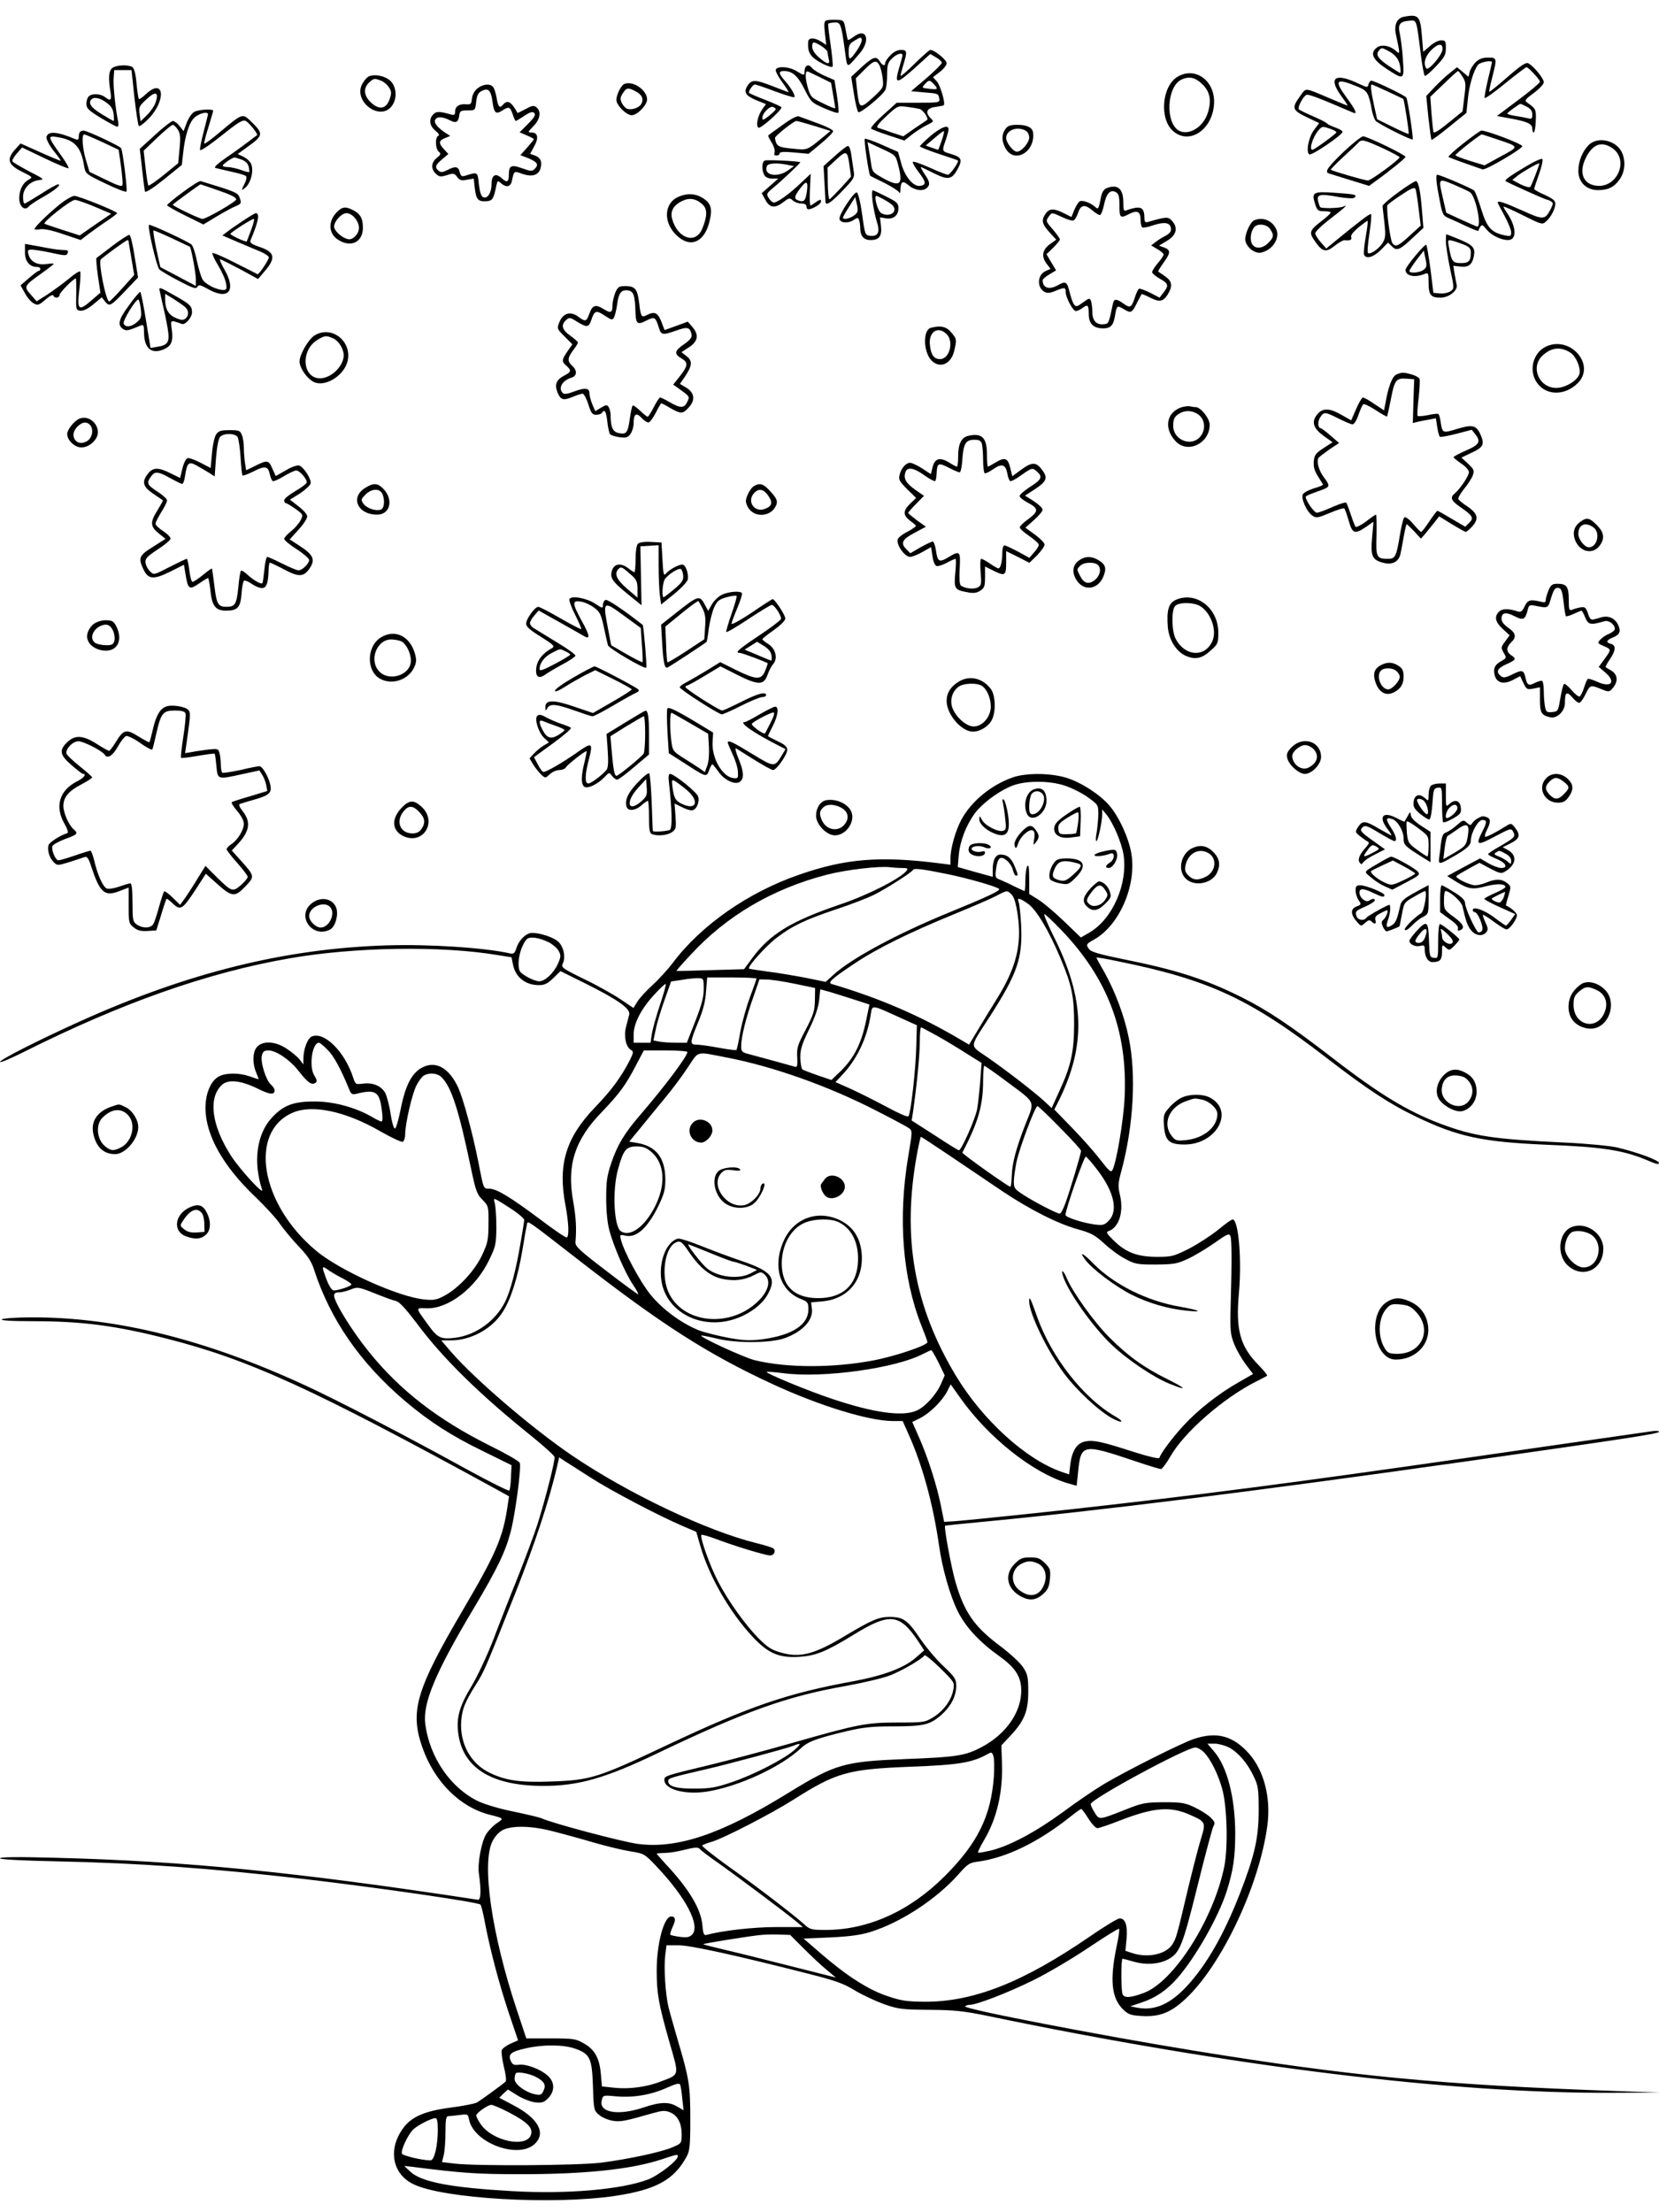 <?xml version="1.0" standalone="no"?>
<!DOCTYPE svg PUBLIC "-//W3C//DTD SVG 20010904//EN"
 "http://www.w3.org/TR/2001/REC-SVG-20010904/DTD/svg10.dtd">
<svg version="1.0" xmlns="http://www.w3.org/2000/svg"
 width="864pt" height="1152pt" viewBox="0 0 864 1152"
 preserveAspectRatio="xMidYMid meet">

<g transform="translate(0,1152) scale(0.1,-0.1)"
fill="#000000" stroke="none">
<path d="M7312 11433 c-36 -7 -52 -41 -43 -88 23 -108 23 -110 2 -91 -32 29
-78 37 -102 17 -36 -29 -19 -63 53 -110 91 -59 92 -59 84 52 -3 50 -11 110
-16 132 -11 48 0 63 49 67 40 3 37 13 61 -180 7 -57 17 -105 20 -107 4 -3 31
20 59 50 44 47 51 59 51 94 0 37 -2 41 -25 41 -13 0 -40 -13 -58 -30 l-35 -30
-7 85 c-8 102 -18 112 -93 98z m200 -172 c-3 -30 -75 -113 -84 -97 -16 25 -7
61 24 93 37 38 64 40 60 4z m-284 -5 c39 -20 59 -46 64 -83 3 -18 3 -33 0 -33
-2 0 -28 16 -57 35 -58 39 -72 60 -54 81 14 17 14 17 47 0z"/>
<path d="M4302 11413 c-10 -4 -11 -20 -6 -66 l7 -61 -26 17 c-34 22 -67 22
-68 0 -3 -38 3 -59 22 -79 23 -24 96 -60 105 -51 3 3 -2 54 -10 113 -9 59 -15
109 -12 111 2 2 16 5 31 6 33 2 36 -7 55 -146 14 -99 6 -97 78 -14 57 67 35
135 -30 87 -16 -12 -31 -20 -32 -18 -2 1 -7 26 -12 53 -9 50 -9 50 -49 52 -22
1 -46 -1 -53 -4z m162 -154 c-38 -55 -44 -56 -44 -9 0 35 4 43 33 60 28 17 32
18 35 4 2 -8 -9 -33 -24 -55z m-186 21 c17 -11 32 -25 32 -32 0 -7 3 -23 6
-35 9 -32 -9 -29 -51 8 -22 19 -35 40 -35 55 0 29 6 30 48 4z"/>
<path d="M4637 11232 c-15 -15 -27 -33 -27 -40 0 -18 -14 -14 -28 8 -18 30
-35 25 -95 -30 l-54 -50 14 -87 c7 -48 18 -92 23 -97 9 -9 125 85 141 116 5 9
9 44 9 78 0 51 4 65 25 85 23 24 55 34 55 17 0 -5 -7 -32 -16 -61 -27 -91 -17
-92 76 -9 l85 77 30 -18 c17 -9 30 -22 30 -28 0 -6 -36 -42 -80 -80 l-80 -68
67 -6 c75 -6 75 -6 80 -34 3 -19 -3 -20 -110 -20 l-112 0 -71 -64 c-39 -35
-67 -67 -62 -71 4 -4 45 -20 91 -35 l82 -27 38 30 c20 16 53 37 72 47 46 23
45 22 26 40 -29 30 -20 52 25 58 22 3 42 7 44 9 10 9 -18 105 -36 124 l-20 22
35 27 c20 15 36 36 36 46 0 17 -63 69 -85 69 -5 0 -42 -33 -82 -72 -40 -40
-73 -68 -73 -63 0 6 7 32 15 59 21 68 19 76 -13 76 -18 0 -38 -10 -55 -28z
m-57 -52 c6 -11 14 -42 17 -68 5 -48 5 -48 -52 -101 -67 -60 -70 -58 -81 37
l-7 64 44 44 c48 49 63 54 79 24z m285 -100 c23 -25 19 -28 -28 -22 -37 4 -37
5 -21 23 21 24 27 24 49 -1z m-77 -127 c19 -4 50 -50 40 -58 -2 -1 -30 -20
-64 -43 l-60 -42 -60 20 c-32 11 -65 23 -73 25 -9 4 5 23 45 60 57 53 60 55
104 49 25 -3 55 -8 68 -11z"/>
<path d="M7685 11196 c-13 -13 -27 -36 -31 -50 l-6 -26 -30 25 -30 25 -36 -29
c-21 -16 -57 -50 -81 -75 l-43 -46 11 -112 c7 -62 14 -114 16 -116 2 -3 44 28
93 68 l89 72 7 67 c6 74 31 157 54 184 13 14 72 25 72 13 0 -3 -9 -43 -21 -91
-11 -48 -19 -90 -17 -95 2 -5 50 29 107 76 57 46 107 84 111 84 10 0 70 -65
70 -76 0 -5 -50 -48 -112 -94 l-112 -84 70 -13 c89 -16 114 -28 114 -53 0 -11
3 -20 8 -20 4 0 9 27 10 59 3 60 1 65 -42 95 -18 12 -16 16 32 52 29 21 52 46
52 56 0 19 -52 83 -80 98 -13 7 -36 -8 -109 -71 -51 -45 -94 -79 -95 -77 -2 1
5 35 15 73 26 103 26 105 -21 105 -30 0 -47 -7 -65 -24z m-68 -76 c17 -26 18
-38 9 -105 l-9 -75 -74 -60 c-46 -38 -75 -56 -77 -48 -3 7 -7 51 -11 99 l-6
85 70 67 c38 37 71 67 74 67 3 0 14 -13 24 -30z m333 -155 c22 -11 30 -23 30
-41 0 -22 -3 -25 -22 -20 -13 3 -42 9 -65 12 -24 4 -43 9 -43 13 0 5 59 48 68
50 2 1 16 -6 32 -14z"/>
<path d="M585 11166 c-19 -14 -22 -52 -9 -128 6 -41 0 -46 -30 -23 -24 18 -68
19 -84 3 -7 -7 -12 -24 -12 -39 0 -23 11 -34 75 -73 42 -25 80 -46 86 -46 5 0
7 10 5 23 -14 64 -28 197 -24 232 l3 40 45 0 45 0 15 -142 c9 -78 19 -145 23
-149 4 -4 27 13 52 39 93 97 79 215 -15 127 -18 -17 -35 -29 -37 -26 -2 2 -8
39 -12 81 -4 49 -12 80 -22 86 -21 13 -83 11 -104 -5z m226 -178 c-6 -19 -27
-49 -45 -67 l-34 -33 -5 39 c-5 35 -2 41 36 76 47 44 65 38 48 -15z m-256 -3
c24 -17 34 -34 37 -60 2 -19 2 -35 0 -35 -3 0 -31 16 -63 36 -55 33 -72 58
-52 77 13 14 47 6 78 -18z"/>
<path d="M4197 11173 c-4 -3 -7 -15 -7 -25 0 -23 -2 -22 -42 2 -41 25 -108 27
-108 4 0 -9 16 -38 36 -65 20 -27 33 -49 31 -49 -3 0 -39 14 -80 30 -92 36
-112 37 -133 5 -23 -35 -12 -53 45 -77 l50 -20 -19 -27 c-24 -34 -35 -87 -20
-96 11 -7 120 90 120 106 0 3 -38 21 -85 39 -47 18 -85 35 -85 37 0 13 22 43
31 43 6 0 54 -16 106 -36 52 -19 97 -33 100 -30 7 7 -16 47 -48 84 -35 39 -36
52 -6 52 44 0 72 -25 107 -95 34 -67 37 -70 103 -99 37 -16 70 -27 73 -23 3 3
0 42 -7 87 l-13 83 -51 22 c-28 13 -57 30 -64 39 -15 17 -24 20 -34 9z m75
-56 l56 -28 11 -63 c6 -34 11 -66 11 -69 0 -4 -29 7 -64 25 -62 30 -65 33 -80
85 -14 50 -13 89 3 80 3 -1 31 -15 63 -30z m-232 -166 c0 -3 -16 -19 -35 -34
-29 -23 -35 -25 -35 -11 0 24 39 64 56 57 8 -3 14 -8 14 -12z"/>
<path d="M6132 11120 c-82 -50 -95 -222 -21 -284 88 -74 210 15 212 153 1 115
-101 185 -191 131z m136 -45 c35 -38 42 -83 21 -146 -24 -72 -98 -116 -148
-90 -74 40 -65 232 13 267 42 19 75 10 114 -31z"/>
<path d="M1917 11120 c-9 -6 -23 -23 -31 -38 -47 -90 91 -194 153 -116 29 36
28 95 -2 129 -25 29 -90 43 -120 25z m67 -20 c14 -5 32 -20 41 -34 14 -21 15
-31 5 -60 -18 -55 -56 -61 -101 -17 -35 35 -37 72 -7 101 25 23 28 23 62 10z"/>
<path d="M6963 11113 c-23 -8 -14 -44 23 -94 20 -27 34 -49 32 -49 -2 0 -42
16 -88 36 -142 60 -126 59 -160 12 -44 -60 -40 -72 35 -108 l65 -31 -26 -35
c-29 -37 -44 -117 -25 -128 12 -8 175 103 173 118 0 5 -18 15 -38 22 -20 7
-40 17 -43 21 -3 5 -37 22 -74 38 -37 16 -70 32 -73 36 -7 12 24 69 40 75 12
4 65 -16 244 -93 23 -10 12 14 -33 76 -70 95 -59 107 57 59 50 -21 56 -31 74
-129 4 -18 12 -40 18 -48 12 -15 187 -103 193 -97 5 5 -25 205 -33 218 -7 11
-167 88 -183 88 -5 0 -11 -9 -14 -19 -4 -18 -6 -18 -53 4 -54 26 -93 35 -111
28z m263 -69 c43 -20 80 -38 82 -39 5 -4 32 -178 28 -182 -2 -2 -39 14 -83 36
l-81 40 -16 72 c-15 69 -20 109 -12 109 2 0 39 -16 82 -36z m-297 -195 c17 -6
31 -14 31 -18 0 -7 -115 -91 -125 -91 -19 0 2 68 33 103 18 20 20 20 61 6z"/>
<path d="M3252 11083 c-17 -6 -42 -57 -42 -83 0 -28 52 -80 80 -80 29 0 80 53
80 82 0 49 -73 99 -118 81z m57 -38 c34 -17 45 -40 31 -66 -12 -21 -51 -34
-75 -25 -8 3 -20 17 -27 30 -9 20 -8 30 6 51 19 29 27 30 65 10z"/>
<path d="M2487 11060 c-16 -13 -27 -33 -29 -53 -3 -29 -6 -32 -32 -30 -35 3
-56 -12 -56 -39 0 -16 -5 -19 -22 -14 -61 17 -75 17 -91 1 -25 -25 -21 -60 11
-86 17 -14 22 -23 15 -26 -18 -6 -16 -68 2 -83 13 -11 11 -15 -10 -32 -30 -24
-32 -58 -5 -83 17 -16 25 -17 58 -7 33 11 39 10 53 -10 13 -17 23 -20 51 -14
l35 6 6 -52 c7 -58 18 -69 62 -66 30 3 36 12 50 82 6 26 7 27 24 12 27 -24 50
-20 57 12 11 53 10 53 56 36 50 -17 85 -6 94 33 8 32 -1 52 -30 63 l-25 9 21
39 c25 44 19 72 -14 72 -21 0 -20 2 10 33 35 36 42 76 16 98 -14 11 -22 10
-57 -9 -22 -12 -41 -21 -42 -20 -32 59 -52 70 -75 43 -18 -21 -26 -12 -34 37
-4 23 -12 48 -18 55 -15 19 -52 16 -81 -7z m78 -70 c8 -59 17 -67 50 -46 35
23 42 20 55 -19 6 -19 14 -35 16 -35 2 0 23 12 45 27 30 20 43 23 51 15 9 -9
2 -23 -32 -57 l-44 -44 37 -16 c20 -8 37 -17 37 -20 0 -3 -16 -22 -35 -44
l-35 -39 39 -15 c49 -20 58 -34 37 -55 -15 -15 -20 -15 -68 2 -56 20 -68 14
-68 -35 0 -37 -10 -42 -36 -18 -32 30 -54 19 -54 -29 0 -45 -20 -78 -43 -69
-11 4 -18 25 -23 67 -7 67 -5 65 -71 45 -18 -6 -23 -2 -29 19 -7 30 -23 32
-65 10 -24 -12 -34 -13 -45 -3 -21 17 -17 30 19 60 l32 27 -22 24 c-30 32 -29
46 5 59 l27 11 -25 16 c-42 28 -60 51 -54 67 8 19 37 19 76 -1 33 -17 45 -12
50 26 3 22 8 25 43 25 40 0 40 0 45 45 4 35 10 47 30 57 33 16 47 3 55 -57z"/>
<path d="M1013 10938 c-13 -6 -30 -31 -40 -56 l-17 -45 -21 27 c-11 14 -27 26
-35 26 -8 -1 -50 -33 -93 -73 l-79 -72 12 -105 c6 -58 13 -111 15 -117 3 -8
42 17 98 62 l94 76 7 63 c9 87 31 158 58 183 26 24 74 35 71 16 -1 -6 -12 -48
-23 -92 -12 -45 -20 -86 -18 -92 2 -7 52 27 112 75 89 71 111 84 126 76 19
-10 65 -69 59 -74 -2 -1 -22 -16 -44 -33 -22 -17 -73 -54 -114 -82 -44 -30
-68 -52 -60 -55 8 -3 45 -11 83 -20 38 -8 72 -18 77 -23 5 -5 2 -21 -6 -37
-20 -38 -19 -43 5 -21 25 23 40 77 31 112 -4 18 -20 34 -40 45 l-33 16 44 32
c91 65 92 72 27 136 -47 45 -44 46 -165 -55 -41 -35 -77 -61 -80 -59 -2 3 7
41 21 84 13 44 25 82 25 87 0 11 -72 7 -97 -5z m-87 -93 c13 -20 15 -39 9
-100 l-7 -75 -75 -61 c-41 -33 -77 -58 -80 -55 -3 3 -10 44 -15 93 l-10 88 71
68 c39 37 75 67 81 67 5 0 17 -11 26 -25z m332 -156 c19 -7 32 -19 37 -36 3
-14 4 -27 3 -29 -2 -2 -22 3 -43 11 -22 8 -52 14 -67 15 -16 0 -28 3 -28 8 0
7 49 41 61 42 3 0 20 -5 37 -11z"/>
<path d="M4075 10869 c-39 -28 -72 -52 -74 -54 -2 -2 6 -19 18 -38 12 -19 18
-42 15 -51 -4 -11 -1 -16 10 -16 9 0 16 5 16 11 0 8 22 10 76 5 l75 -7 64 53
c35 29 64 58 64 65 1 6 -36 25 -81 41 -46 17 -90 33 -98 36 -9 4 -43 -14 -85
-45z m167 -5 l83 -26 -30 -25 c-95 -78 -87 -75 -168 -67 -75 7 -84 12 -91 55
-2 10 97 88 111 89 7 0 49 -12 95 -26z"/>
<path d="M5236 10848 c-20 -28 -20 -61 -1 -97 44 -87 158 -25 145 79 -3 26
-32 40 -81 40 -38 0 -51 -5 -63 -22z m105 -8 c11 -6 19 -21 19 -36 0 -27 -40
-74 -64 -74 -19 0 -56 47 -56 71 0 41 56 63 101 39z"/>
<path d="M4847 10813 c-31 -27 -56 -51 -56 -55 -1 -3 43 -21 97 -39 53 -17 99
-33 101 -35 7 -6 -41 -74 -52 -74 -7 0 -49 16 -95 37 -45 20 -85 34 -88 30 -3
-3 10 -27 30 -53 40 -52 41 -67 8 -72 -35 -5 -79 47 -98 116 l-17 61 -84 37
c-45 20 -86 34 -89 31 -6 -5 21 -186 28 -192 2 -2 35 -19 75 -38 39 -20 73
-42 76 -49 3 -7 6 -3 6 9 2 49 11 55 43 28 32 -27 76 -33 96 -13 17 17 15 31
-13 72 -13 20 -22 36 -19 36 2 0 32 -14 65 -31 77 -38 96 -35 126 20 27 51 22
62 -37 80 -45 13 -45 13 -25 71 8 23 15 49 15 56 0 27 -37 13 -93 -33z m57
-26 c-9 -26 -17 -47 -18 -47 -2 0 -17 5 -34 11 l-31 11 46 39 c25 22 47 38 49
36 2 -2 -3 -25 -12 -50z m-227 -124 c28 -105 12 -120 -76 -72 -57 32 -59 34
-65 82 -4 27 -10 63 -13 78 l-5 29 73 -34 c72 -33 74 -35 86 -83z"/>
<path d="M417 10833 c-4 -3 -7 -15 -7 -26 0 -14 -4 -17 -17 -12 -96 41 -146
44 -151 10 -1 -11 15 -42 37 -70 22 -27 39 -51 37 -52 -1 -1 -49 18 -106 44
l-103 46 -29 -32 c-45 -51 -36 -79 36 -115 56 -28 58 -29 36 -41 -31 -17 -49
-52 -50 -97 0 -43 29 -69 50 -43 7 8 40 30 74 49 62 35 99 66 78 66 -6 0 -46
-22 -89 -50 -43 -27 -81 -50 -85 -50 -5 0 -8 16 -8 35 0 44 37 82 83 87 30 3
27 6 -50 45 -45 24 -84 47 -88 52 -3 6 7 24 22 41 l28 32 119 -57 c65 -31 120
-54 123 -51 3 3 -15 34 -41 70 -68 95 -69 101 -17 92 89 -14 123 -50 139 -150
7 -41 8 -42 112 -92 58 -28 107 -47 109 -41 5 13 -20 212 -28 225 -7 12 -178
92 -196 92 -6 0 -15 -3 -18 -7z m116 -53 l85 -40 12 -84 c6 -46 10 -91 8 -99
-2 -11 -22 -5 -87 27 l-85 41 -18 60 c-19 63 -24 135 -9 135 4 0 47 -18 94
-40z"/>
<path d="M7622 10774 c-46 -36 -81 -68 -78 -71 2 -3 42 -18 88 -34 46 -16 85
-30 89 -31 13 -7 209 108 207 121 -3 12 -183 81 -213 81 -5 0 -47 -30 -93 -66z
m176 20 c116 -39 115 -36 19 -88 l-86 -47 -75 23 c-42 13 -76 26 -76 30 0 7
128 108 137 108 3 0 39 -12 81 -26z"/>
<path d="M6996 10728 c-84 -81 -100 -105 -73 -112 6 -2 56 -17 110 -34 l97
-30 30 22 c76 54 159 122 160 129 0 10 -199 107 -221 107 -9 0 -55 -37 -103
-82z m204 21 c49 -23 90 -45 89 -48 -1 -12 -149 -121 -165 -121 -16 0 -185 49
-193 56 -2 2 27 32 64 66 38 35 73 68 79 75 17 19 28 16 126 -28z"/>
<path d="M8274 10765 c-33 -33 -54 -85 -54 -135 0 -59 42 -100 102 -100 55 0
87 17 115 59 27 40 30 98 8 141 -32 61 -126 80 -171 35z m116 -12 c101 -59 33
-221 -84 -199 -64 12 -84 72 -46 146 34 67 77 85 130 53z"/>
<path d="M4347 10707 l-58 -52 5 -90 c3 -49 5 -93 5 -97 2 -22 32 -1 89 59 62
65 64 69 57 108 -3 22 -9 59 -12 83 -3 23 -11 42 -17 42 -6 0 -37 -24 -69 -53z
m78 -55 l7 -52 -52 -58 c-29 -31 -56 -58 -60 -60 -4 -2 -8 35 -9 81 l-1 84 46
43 c53 49 58 46 69 -38z"/>
<path d="M7950 10655 c-83 -49 -116 -73 -109 -78 8 -7 208 -97 216 -97 4 0 14
-4 21 -9 12 -7 11 -13 -1 -38 -31 -59 -37 -60 -150 -9 -96 43 -127 53 -127 41
0 -2 16 -33 35 -68 19 -35 35 -74 35 -87 0 -20 -4 -22 -31 -16 -71 14 -95 40
-124 134 -15 48 -31 92 -37 99 -8 10 -178 83 -193 83 -9 0 -5 -44 12 -129 15
-80 18 -84 50 -98 19 -8 61 -27 94 -43 32 -15 59 -25 59 -22 0 4 4 14 10 22 7
12 13 9 31 -14 25 -31 75 -56 113 -56 47 0 44 69 -6 142 -10 14 -18 29 -18 32
0 3 45 -17 101 -45 98 -49 102 -50 121 -32 26 23 48 66 48 93 0 15 -14 26 -55
45 -30 13 -55 27 -55 31 0 4 11 38 25 77 14 39 22 74 17 79 -4 4 -41 -12 -82
-37z m48 -42 c-12 -32 -25 -62 -28 -66 -4 -5 -27 1 -51 13 l-43 23 29 23 c24
19 102 64 112 64 1 0 -7 -26 -19 -57z m-341 -95 c29 -23 61 -178 36 -178 -2 0
-39 16 -83 36 l-78 36 -16 70 c-26 113 -28 111 57 76 39 -17 78 -35 84 -40z"/>
<path d="M3983 10684 c-16 -7 -17 -48 -3 -75 7 -12 21 -19 42 -19 l31 0 -43
-38 -43 -38 17 -31 c23 -45 50 -50 92 -18 33 25 37 26 53 11 10 -9 30 -16 44
-16 17 0 27 -5 27 -15 0 -8 4 -15 10 -15 18 0 59 23 64 36 7 18 -4 17 -28 -1
-11 -8 -22 -15 -25 -15 -4 0 -5 37 -3 83 l4 82 -49 -46 c-63 -61 -131 -109
-146 -103 -7 2 -18 13 -25 25 -11 17 -9 23 20 47 46 37 149 135 146 137 -7 6
-174 14 -185 9z m122 -23 l30 -6 -32 -23 c-56 -39 -128 -25 -109 23 6 16 54
18 111 6z m98 -133 c-7 -52 -15 -62 -42 -53 -27 8 -26 21 5 62 33 44 43 42 37
-9z"/>
<path d="M952 10519 c-45 -33 -82 -64 -82 -68 0 -3 43 -28 94 -53 l95 -47 68
41 c37 22 82 47 100 54 30 13 31 16 22 42 -10 29 -15 31 -204 89 -6 2 -48 -24
-93 -58z m166 16 c83 -28 112 -42 112 -54 0 -11 -156 -101 -175 -101 -16 0
-155 67 -155 74 0 4 141 106 144 106 1 0 34 -11 74 -25z"/>
<path d="M7283 10519 c-46 -33 -83 -66 -83 -72 1 -7 5 -46 10 -87 7 -66 6 -79
-10 -106 -20 -31 -65 -62 -76 -51 -4 3 0 49 8 102 8 53 12 98 8 100 -6 4 -57
-35 -194 -147 l-39 -32 -28 32 c-16 18 -29 39 -29 47 0 8 28 36 62 63 33 26
71 55 82 65 20 18 20 18 1 11 -20 -9 -112 -10 -119 -3 -3 2 -7 16 -11 30 -9
37 9 41 102 24 46 -8 82 -10 87 -4 16 15 3 18 -102 25 -115 8 -123 3 -102 -61
10 -31 15 -35 46 -35 19 0 34 -3 34 -7 -1 -5 -21 -24 -46 -43 -64 -49 -68 -60
-38 -103 40 -59 59 -64 105 -27 21 17 45 30 51 29 29 -3 40 2 35 16 -4 9 10
27 37 50 24 19 45 35 48 35 3 0 -1 -37 -9 -81 -8 -45 -12 -88 -9 -95 10 -25
48 -14 87 24 l38 39 20 -20 c25 -26 42 -19 111 47 l53 49 -7 86 c-8 104 -18
153 -31 158 -6 1 -47 -25 -92 -58z m105 -84 l11 -90 -57 -52 c-60 -55 -73 -61
-90 -40 -12 14 -34 185 -26 199 3 5 35 29 72 53 47 32 68 41 73 32 4 -6 11
-52 17 -102z"/>
<path d="M5763 10540 c-13 -5 -24 -21 -28 -42 -14 -69 -15 -71 -33 -54 -24 21
-67 36 -80 27 -6 -4 -18 -23 -27 -44 l-15 -37 -40 20 c-51 26 -75 25 -94 -2
-24 -34 -20 -54 19 -97 l36 -39 -31 -22 c-41 -29 -48 -64 -21 -101 l22 -29
-26 -12 c-43 -19 -46 -86 -5 -108 14 -8 30 -6 56 5 48 20 54 19 54 -5 0 -29
38 -100 53 -100 7 0 22 7 33 15 29 22 34 18 34 -29 0 -52 24 -76 76 -76 37 0
52 15 60 61 10 60 11 60 47 39 38 -23 42 -21 72 40 10 19 19 36 20 38 2 2 22
-6 45 -18 49 -25 69 -21 93 19 25 43 21 67 -15 92 -18 12 -34 24 -36 25 -2 1
10 21 27 45 38 52 39 67 4 80 l-27 10 42 25 c51 31 59 70 23 107 -18 19 -30
18 -123 -9 -14 -4 -18 1 -18 23 0 42 -13 56 -46 51 -16 -3 -37 -9 -46 -13 -16
-6 -18 -1 -18 42 0 71 -30 96 -87 73z m67 -90 c0 -65 4 -69 51 -44 42 21 59
12 59 -30 0 -19 4 -37 9 -40 5 -3 29 1 54 10 60 20 91 16 95 -14 3 -16 -5 -27
-28 -40 -18 -9 -42 -24 -54 -34 l-21 -16 32 -19 c18 -10 33 -23 33 -28 0 -6
-13 -26 -30 -45 -16 -19 -29 -40 -30 -47 0 -6 18 -22 40 -34 46 -26 48 -36 19
-73 l-20 -26 -50 26 c-27 13 -53 23 -58 20 -4 -3 -14 -23 -21 -46 -17 -52 -24
-56 -59 -31 -37 27 -50 26 -55 -1 -21 -100 -22 -103 -43 -106 -41 -6 -63 15
-64 61 0 23 -4 50 -7 60 -7 16 -10 15 -42 -8 -31 -23 -36 -24 -47 -10 -6 9
-17 39 -23 66 -13 52 -20 57 -60 34 -46 -26 -80 -15 -80 26 0 5 16 19 35 30
l35 21 -25 42 -25 42 35 34 c19 19 35 38 35 43 0 5 -16 27 -35 50 -40 46 -40
46 -21 72 14 19 15 19 64 -4 27 -13 55 -22 62 -19 7 2 18 19 24 38 14 44 35
48 74 15 16 -14 35 -25 40 -25 6 0 16 25 22 55 12 59 33 80 62 64 14 -8 18
-22 18 -69z"/>
<path d="M4544 10474 c4 -33 14 -81 22 -107 19 -56 7 -80 -35 -75 -25 3 -27 7
-41 112 -9 64 -21 111 -28 114 -14 4 -94 -116 -90 -138 4 -21 44 -25 73 -6 21
14 24 14 29 0 3 -9 6 -27 6 -40 0 -43 18 -64 54 -64 45 0 60 20 54 74 l-5 44
32 -5 c39 -6 65 16 64 55 0 23 -10 32 -61 57 -33 17 -65 32 -71 34 -6 2 -7
-17 -3 -55z m72 0 c34 -20 44 -32 42 -48 -4 -25 -44 -33 -71 -14 -17 13 -37
88 -23 88 4 0 28 -12 52 -26z m-168 -76 c-23 -17 -58 -24 -58 -11 0 3 14 29
32 56 l32 51 9 -39 c7 -34 5 -42 -15 -57z"/>
<path d="M3533 10495 c-74 -32 -80 -130 -13 -197 71 -72 147 -43 174 65 18 70
10 99 -36 127 -38 23 -80 25 -125 5z m125 -39 c27 -24 26 -62 -1 -128 -34 -81
-127 -51 -156 50 -12 40 5 72 49 94 39 20 74 15 108 -16z"/>
<path d="M315 10459 c-63 -51 -135 -121 -135 -131 0 -4 13 -5 28 -2 18 4 62
-5 120 -25 l92 -31 43 33 c23 17 66 48 95 67 28 19 52 37 52 40 0 9 -201 90
-223 90 -12 -1 -44 -19 -72 -41z m177 -15 l87 -37 -82 -56 -82 -57 -90 29
c-49 16 -91 30 -93 32 -9 9 135 123 158 124 8 1 54 -15 102 -35z"/>
<path d="M1755 10416 c-48 -48 -45 -114 8 -146 66 -41 127 -10 127 64 0 48
-13 72 -50 91 -40 21 -57 19 -85 -9z m94 -32 c27 -34 27 -68 0 -95 -14 -14
-27 -18 -42 -13 -31 9 -67 44 -67 64 0 28 39 70 65 70 14 0 32 -11 44 -26z"/>
<path d="M1265 10370 c-33 -22 -71 -48 -83 -58 l-24 -18 79 -34 c43 -18 97
-41 121 -51 23 -10 42 -23 42 -29 0 -14 -52 -91 -59 -88 -3 2 -56 29 -118 60
-62 32 -114 54 -117 50 -2 -4 11 -33 30 -64 19 -32 38 -73 41 -93 5 -30 3 -35
-14 -35 -34 0 -92 29 -107 53 -8 12 -21 55 -30 96 -8 41 -21 80 -28 87 -16 15
-217 109 -222 103 -9 -9 40 -219 54 -232 8 -8 54 -35 102 -60 73 -38 89 -43
96 -31 7 13 15 11 53 -10 108 -62 152 -11 88 100 -17 30 -27 54 -23 54 4 0 50
-23 103 -51 l95 -52 33 39 c62 71 55 102 -28 129 -40 14 -49 21 -44 34 41 97
49 141 27 141 -4 0 -34 -18 -67 -40z m43 -47 c-12 -32 -22 -59 -23 -60 -3 -6
-85 32 -85 39 0 7 110 78 122 78 4 0 -2 -26 -14 -57z m-412 -44 c49 -23 91
-43 93 -44 7 -8 30 -132 31 -167 l0 -37 -92 49 -93 49 -21 95 c-11 53 -18 96
-14 96 4 0 47 -18 96 -41z"/>
<path d="M6532 10373 c-22 -9 -53 -81 -46 -108 9 -37 52 -68 84 -60 61 15 99
79 75 125 -22 43 -69 61 -113 43z m82 -45 c22 -31 20 -45 -9 -73 -30 -31 -70
-33 -85 -4 -12 22 -6 65 12 86 17 21 65 16 82 -9z"/>
<path d="M586 10240 c-43 -33 -81 -62 -84 -64 -2 -3 1 -44 8 -93 l13 -87 -44
-38 c-71 -62 -79 -55 -65 62 5 44 7 83 3 86 -3 4 -30 -13 -59 -38 -29 -24 -79
-60 -110 -81 l-57 -36 -31 35 c-37 42 -36 45 57 111 35 25 63 47 63 49 0 2
-17 2 -38 -1 -47 -7 -83 12 -93 48 -7 24 -5 27 19 27 15 -1 56 -7 92 -15 82
-18 87 -18 93 -1 4 11 -2 14 -21 14 -15 0 -52 4 -82 10 -30 6 -70 13 -87 16
l-33 6 0 -45 c0 -46 24 -75 62 -75 10 0 18 -4 18 -10 0 -5 -3 -10 -7 -10 -5 0
-28 -17 -52 -38 l-44 -38 23 -41 c12 -23 33 -47 46 -53 21 -12 27 -9 61 20 21
19 39 28 41 21 5 -16 32 -14 32 3 0 12 73 86 85 86 2 0 3 -37 2 -82 -2 -80 -1
-83 21 -86 15 -2 39 9 68 33 l44 37 18 -23 c23 -27 28 -24 109 61 l62 65 -18
110 c-9 60 -21 110 -27 112 -5 1 -45 -24 -88 -57z m84 23 c0 -5 7 -46 15 -92
l14 -83 -62 -69 c-34 -38 -65 -69 -68 -69 -17 0 -58 204 -44 219 15 15 131
100 138 100 4 1 7 -2 7 -6z"/>
<path d="M7530 10263 c0 -21 10 -85 22 -142 22 -102 22 -104 2 -118 -10 -7
-35 -13 -54 -11 l-35 3 -15 122 c-9 68 -19 125 -22 128 -7 7 -108 -114 -108
-130 0 -33 50 -43 103 -20 15 6 17 1 17 -47 0 -64 11 -78 62 -78 45 0 93 39
84 68 -2 9 -7 35 -11 58 l-6 40 36 -4 c43 -5 62 9 71 55 8 44 -5 57 -82 89
-33 13 -60 24 -61 24 -2 0 -3 -17 -3 -37z m97 -18 c25 -11 33 -20 33 -39 0
-45 -10 -56 -51 -56 -43 0 -50 8 -63 84 -7 38 -7 38 20 32 15 -4 43 -14 61
-21z m-213 -130 c-21 -16 -74 -20 -74 -6 0 4 17 30 37 57 l38 49 9 -43 c8 -37
6 -45 -10 -57z"/>
<path d="M3204 9995 c-7 -19 -14 -47 -14 -63 0 -41 -9 -45 -47 -21 -42 26 -58
20 -74 -25 -15 -42 -20 -43 -59 -14 -40 29 -78 17 -97 -30 -13 -33 -13 -34 27
-74 l41 -41 -26 -37 c-30 -44 -31 -52 -5 -75 27 -24 25 -32 -10 -50 -44 -23
-53 -47 -36 -90 17 -39 30 -42 83 -20 19 8 41 15 47 15 7 0 20 -25 30 -55 14
-46 21 -55 41 -55 13 0 27 5 30 10 14 22 22 7 28 -46 3 -31 10 -61 15 -66 5
-5 28 -12 49 -15 34 -4 43 -2 57 18 9 13 16 37 16 54 0 49 13 59 40 30 13 -14
29 -25 37 -25 7 0 24 23 38 50 14 28 27 50 29 50 2 0 24 -11 47 -25 55 -31 64
-31 94 1 37 39 33 77 -9 104 l-35 21 25 36 c39 58 42 83 10 108 l-27 21 38 25
c48 30 54 65 20 105 l-25 29 -60 -22 -61 -22 -17 45 c-18 46 -36 54 -76 33
-27 -14 -31 -8 -39 61 -9 75 -21 90 -71 90 -35 0 -40 -3 -54 -35z m97 -15 c4
-14 8 -47 8 -75 2 -72 9 -79 56 -55 44 22 48 20 65 -32 13 -44 18 -45 93 -19
59 21 71 17 79 -23 2 -14 -10 -28 -39 -48 -51 -35 -54 -51 -13 -75 36 -21 33
-39 -13 -97 l-31 -39 23 -16 c65 -47 64 -45 50 -74 -15 -33 -35 -34 -90 -2
-24 14 -47 25 -51 25 -4 0 -19 -22 -33 -50 -14 -27 -28 -50 -32 -50 -4 0 -22
14 -40 32 -18 17 -35 29 -38 26 -4 -3 -10 -34 -15 -68 -10 -74 -18 -84 -58
-75 -31 6 -42 31 -42 94 0 14 -5 33 -10 41 -8 13 -13 13 -40 -3 l-30 -18 -15
35 c-8 19 -15 45 -15 56 0 30 -21 33 -78 12 -36 -14 -54 -16 -61 -9 -26 26 -2
67 47 81 27 9 29 37 2 61 -26 24 -25 41 5 81 14 18 25 36 25 41 -1 4 -19 20
-40 35 -43 30 -50 56 -22 81 16 15 21 15 57 -8 53 -32 61 -31 75 10 16 48 25
51 70 21 36 -24 40 -24 48 -8 5 9 12 39 16 66 7 59 21 78 55 74 17 -2 27 -11
32 -28z"/>
<path d="M830 10013 c1 -5 8 -37 16 -73 9 -36 21 -93 27 -128 12 -73 4 -89
-54 -98 l-35 -6 -24 146 c-13 80 -26 146 -30 146 -4 0 -31 -32 -59 -71 -54
-73 -61 -103 -29 -123 17 -10 24 -9 91 19 14 6 17 1 17 -33 0 -85 37 -118 101
-92 41 17 52 42 44 102 -8 54 -9 53 52 31 17 -7 53 34 53 60 0 33 -9 42 -87
86 -75 43 -83 46 -83 34z m133 -91 c21 -18 22 -45 3 -61 -11 -9 -22 -9 -50 3
-38 16 -56 46 -56 97 l0 29 43 -26 c23 -15 50 -33 60 -42z m-230 -9 c5 -42 3
-51 -19 -70 -29 -26 -62 -30 -70 -8 -6 15 62 125 76 125 4 0 10 -21 13 -47z"/>
<path d="M4848 9813 c-42 -11 -40 -123 2 -169 44 -46 104 -21 120 51 13 57 13
60 -16 94 -25 31 -56 37 -106 24z m82 -33 c39 -39 15 -130 -34 -130 -32 0 -48
22 -53 73 -8 69 42 102 87 57z"/>
<path d="M1638 9773 c-32 -20 -78 -100 -78 -135 0 -34 39 -90 74 -107 58 -28
154 30 175 104 29 105 -81 194 -171 138z m97 -15 c29 -13 55 -55 55 -88 0 -56
-65 -120 -123 -120 -93 0 -103 146 -14 200 37 23 47 24 82 8z"/>
<path d="M8053 9716 c-68 -31 -93 -123 -50 -187 47 -70 146 -72 214 -4 95 95
-38 248 -164 191z m125 -32 c30 -19 55 -79 48 -110 -9 -35 -73 -74 -121 -74
-90 0 -136 108 -72 168 46 43 95 48 145 16z"/>
<path d="M7273 9570 c-22 -9 -43 -63 -58 -151 l-7 -36 -50 33 c-27 19 -54 34
-60 34 -5 0 -21 -27 -35 -59 l-26 -60 -53 30 c-63 36 -99 35 -127 -3 -28 -37
-16 -70 38 -109 l45 -32 -48 -31 c-41 -27 -47 -36 -50 -70 -2 -28 4 -48 22
-77 14 -21 26 -41 26 -43 0 -3 -21 -12 -47 -19 -26 -8 -51 -21 -57 -30 -13
-20 19 -93 50 -113 19 -13 28 -11 90 15 38 16 72 27 75 23 4 -4 14 -33 23 -64
19 -67 31 -72 90 -32 l39 27 -7 -81 c-9 -97 0 -117 55 -132 50 -14 84 4 93 47
3 15 11 56 17 91 6 34 13 62 15 62 2 0 20 -17 39 -37 l35 -38 23 26 c12 15 33
41 47 58 l25 32 65 -40 c36 -22 69 -40 73 -41 4 0 19 12 32 26 38 41 32 68
-19 104 -25 16 -48 35 -51 40 -3 6 10 29 29 53 19 23 40 55 46 71 9 26 7 31
-24 61 l-35 32 50 24 c65 30 72 44 49 97 -22 48 -42 53 -126 27 -69 -21 -72
-20 -80 30 -3 25 -9 47 -13 49 -4 3 -28 0 -55 -6 -26 -5 -50 -7 -53 -4 -3 2
-1 44 5 92 5 48 8 93 5 101 -3 7 -21 17 -41 23 -43 12 -50 12 -79 0z m88 -139
l-3 -114 23 6 c13 3 41 9 61 12 l36 7 7 -46 c4 -26 10 -48 14 -51 4 -2 43 5
86 16 l80 21 17 -22 c32 -39 23 -56 -47 -86 -36 -16 -65 -31 -65 -35 0 -3 18
-18 40 -33 23 -15 40 -34 40 -45 0 -19 -45 -86 -73 -110 -27 -21 -20 -38 26
-70 67 -46 74 -58 49 -83 l-21 -21 -70 41 c-38 23 -72 42 -75 42 -3 0 -22 -25
-42 -55 -20 -30 -39 -55 -43 -55 -3 0 -22 19 -42 43 -24 27 -41 38 -46 32 -5
-5 -15 -46 -22 -89 -19 -115 -24 -126 -63 -126 -60 0 -63 8 -59 125 1 58 0
105 -3 105 -3 0 -27 -16 -52 -36 -26 -19 -50 -31 -54 -27 -4 4 -15 33 -25 63
-10 30 -20 58 -24 62 -3 4 -35 -6 -71 -22 -36 -16 -73 -30 -82 -30 -14 0 -58
63 -58 83 0 3 14 10 30 16 17 6 44 16 60 22 36 14 37 21 5 63 -27 35 -40 84
-28 102 5 6 30 25 57 44 l50 33 -45 39 c-24 21 -47 38 -50 38 -16 0 -18 35 -4
56 20 31 25 30 97 -6 32 -16 65 -30 72 -30 8 0 22 22 31 50 9 27 21 52 25 55
5 3 34 -11 65 -31 30 -20 57 -35 59 -33 1 2 10 41 19 87 19 102 28 114 81 110
l41 -3 -4 -114z"/>
<path d="M6156 9400 c-81 -25 -97 -110 -34 -177 63 -68 178 -12 178 85 0 33
-47 92 -73 92 -9 0 -21 2 -29 4 -7 2 -26 0 -42 -4z m88 -41 c34 -27 36 -82 4
-116 -48 -51 -138 -12 -138 59 0 38 7 50 35 66 31 18 70 14 99 -9z"/>
<path d="M414 9340 c-27 -11 -64 -57 -64 -80 0 -33 39 -70 74 -70 41 0 86 41
86 79 -1 51 -52 89 -96 71z m54 -32 c21 -21 14 -66 -13 -84 -53 -35 -99 24
-54 72 25 26 48 31 67 12z"/>
<path d="M1125 9257 c-8 -13 -18 -57 -21 -99 l-7 -75 -54 28 c-29 15 -60 26
-67 23 -8 -3 -20 -28 -26 -54 l-12 -49 -49 24 c-63 32 -92 32 -118 -1 -34 -43
-27 -69 27 -105 26 -18 48 -33 50 -34 2 -2 -11 -24 -27 -51 -40 -63 -39 -85 5
-121 l36 -29 -66 -42 c-72 -45 -77 -57 -49 -117 25 -52 52 -55 139 -12 l72 36
7 -42 c14 -88 19 -92 77 -52 20 14 39 25 42 25 2 0 8 -30 12 -66 8 -80 27
-104 82 -104 59 0 75 17 80 89 2 34 8 64 13 67 5 3 22 -4 38 -15 16 -12 39
-22 52 -23 26 -3 36 22 38 95 0 20 4 37 7 37 3 0 37 -16 75 -36 77 -41 102
-39 134 10 27 41 16 67 -48 109 l-58 38 46 51 c25 27 45 58 45 69 0 10 -20 33
-45 52 l-45 35 53 33 c28 19 53 42 55 52 4 22 -36 85 -60 93 -9 3 -41 -8 -69
-25 l-53 -30 -18 40 c-20 45 -26 45 -99 8 l-37 -18 -6 37 c-3 20 -6 56 -6 79
0 23 -4 53 -10 67 -9 24 -15 26 -65 26 -46 0 -57 -4 -70 -23z m113 -14 c5 -10
12 -58 15 -106 3 -49 7 -90 10 -93 3 -3 28 7 57 21 60 31 76 28 85 -14 4 -17
10 -33 15 -36 5 -3 31 8 58 25 27 16 56 30 65 30 18 0 59 -48 54 -64 -2 -6
-29 -26 -60 -44 -31 -18 -57 -39 -57 -47 0 -8 4 -15 8 -15 5 0 28 -14 51 -30
41 -30 41 -31 26 -60 -8 -16 -31 -42 -50 -57 -19 -15 -35 -33 -35 -39 0 -7 29
-31 65 -54 36 -23 65 -49 65 -56 0 -19 -36 -54 -55 -54 -9 0 -47 16 -85 35
-38 19 -73 35 -78 35 -5 0 -12 -30 -15 -66 -4 -37 -8 -69 -11 -71 -7 -7 -48
17 -78 45 -15 14 -30 23 -33 20 -4 -3 -10 -43 -14 -88 -9 -87 -17 -100 -61
-100 -44 0 -52 14 -63 106 -6 49 -12 91 -13 93 -2 2 -23 -13 -47 -33 -24 -20
-49 -36 -54 -36 -6 0 -13 27 -17 60 -4 33 -10 60 -13 60 -4 0 -44 -19 -89 -42
-83 -43 -83 -43 -103 -23 -11 11 -22 31 -23 45 -3 21 8 32 62 68 36 23 66 48
68 56 2 7 -15 25 -38 40 -22 14 -40 32 -40 39 0 7 14 34 30 60 17 26 30 54 30
61 0 8 -22 28 -50 46 -54 35 -58 44 -34 78 20 29 37 28 101 -8 29 -16 57 -30
62 -30 5 0 12 19 15 43 10 67 19 75 58 54 18 -10 47 -27 65 -38 l31 -20 7 96
c5 62 13 101 22 111 21 20 80 18 91 -3z"/>
<path d="M5045 9251 c-38 -8 -55 -41 -55 -108 0 -29 -3 -53 -6 -53 -4 0 -22 9
-40 21 -49 30 -76 22 -87 -23 l-9 -37 -46 30 c-25 16 -53 29 -62 29 -22 0 -47
-28 -55 -63 -6 -24 -1 -34 39 -74 l47 -46 -31 -30 c-38 -37 -38 -60 0 -89 17
-12 30 -24 30 -27 0 -3 -20 -17 -44 -30 -25 -12 -47 -30 -50 -38 -11 -27 35
-93 64 -93 10 0 38 11 63 25 l46 26 7 -46 c3 -26 13 -49 20 -52 8 -3 32 4 54
16 22 12 43 21 46 21 4 0 3 -33 -1 -74 -7 -83 -5 -88 68 -101 27 -5 44 -3 62
9 22 14 25 24 25 71 l0 55 40 -20 c64 -32 70 -29 70 40 l0 60 61 -30 60 -31
40 39 c21 22 39 47 39 56 0 9 -23 32 -50 52 l-50 36 45 40 c25 22 45 46 45 54
0 8 -21 28 -46 44 l-46 29 51 33 c61 40 69 59 41 97 -32 46 -54 47 -109 7
l-49 -36 -11 45 c-13 51 -28 56 -79 25 -18 -11 -35 -20 -37 -20 -3 0 -5 28 -5
63 0 87 -25 113 -95 98z m69 -43 c3 -13 6 -51 6 -85 0 -34 4 -64 8 -67 5 -3
25 7 45 21 44 31 64 25 73 -22 3 -19 10 -38 15 -40 4 -3 30 10 57 30 57 40 59
41 84 18 29 -26 22 -41 -37 -78 -30 -20 -55 -41 -55 -48 0 -7 20 -23 45 -36
55 -29 55 -44 -2 -86 -23 -16 -42 -35 -42 -41 -1 -6 21 -26 49 -45 27 -19 50
-39 50 -46 0 -7 -11 -25 -25 -40 l-24 -28 -60 33 c-33 17 -64 32 -70 32 -6 0
-11 -17 -11 -37 0 -45 -9 -83 -20 -83 -4 0 -24 11 -44 25 -20 14 -41 25 -46
25 -5 0 -6 -31 -3 -69 5 -63 4 -70 -15 -80 -21 -11 -67 -6 -88 10 -7 6 -9 38
-6 89 5 90 1 94 -56 60 -50 -31 -59 -26 -67 30 -4 28 -12 50 -17 50 -6 0 -35
-14 -64 -30 l-53 -31 -21 21 c-32 32 -21 52 44 86 l58 31 -46 33 c-25 19 -46
36 -46 39 0 3 18 24 41 47 l41 42 -46 32 c-49 35 -61 58 -51 90 9 30 43 25 99
-15 27 -19 52 -33 56 -30 4 2 7 20 8 40 2 54 9 57 62 30 27 -14 53 -25 58 -25
5 0 12 31 14 70 6 81 18 100 63 100 25 0 34 -5 39 -22z"/>
<path d="M1903 8980 c-81 -49 -41 -140 61 -140 69 0 87 80 31 136 -29 29 -50
30 -92 4z m87 -29 c16 -32 12 -79 -7 -85 -28 -9 -75 8 -91 32 -13 19 -12 23
12 47 30 30 71 33 86 6z"/>
<path d="M3927 8989 c-11 -6 -25 -26 -33 -45 -13 -30 -12 -38 0 -63 33 -63
131 -53 151 16 4 16 -3 32 -31 62 -37 42 -56 48 -87 30z m73 -49 c26 -36 21
-56 -16 -70 -55 -21 -96 39 -57 82 24 26 49 22 73 -12z"/>
<path d="M8232 8804 c-35 -24 -44 -59 -28 -99 25 -59 89 -74 125 -29 30 38 26
71 -13 110 -38 38 -52 41 -84 18z m66 -30 c38 -26 21 -104 -23 -104 -23 0 -55
41 -55 70 0 48 36 64 78 34z"/>
<path d="M3322 8688 c-7 -7 -12 -39 -12 -80 0 -37 -3 -68 -6 -68 -3 0 -17 9
-31 20 -37 29 -71 26 -84 -6 -15 -41 -4 -59 77 -125 l75 -61 -3 153 -3 154 48
3 47 3 0 -103 c0 -57 3 -126 6 -154 l7 -52 68 55 c38 31 69 64 71 76 5 32 -12
77 -28 77 -21 0 -68 -26 -85 -46 -12 -15 -15 -7 -19 72 l-5 89 -55 3 c-34 2
-60 -2 -68 -10z m-29 -167 c22 -20 27 -33 27 -69 l0 -44 -55 47 c-55 48 -68
78 -43 103 13 13 20 9 71 -37z m265 3 c2 -25 -5 -37 -47 -72 -27 -23 -52 -42
-55 -42 -10 0 -6 70 5 91 12 23 69 61 84 56 6 -2 11 -17 13 -33z"/>
<path d="M5616 8599 c-28 -22 -34 -56 -14 -92 35 -67 114 -62 144 10 18 43 12
64 -25 86 -39 23 -73 21 -105 -4z m104 -23 c17 -22 8 -56 -20 -78 -32 -23 -55
-16 -75 23 -18 35 -18 34 1 53 19 20 78 21 94 2z"/>
<path d="M8064 8445 c-7 -19 -14 -41 -14 -50 0 -12 -6 -14 -27 -8 -54 13 -67
9 -83 -25 -12 -25 -19 -31 -35 -26 -50 16 -82 15 -98 -1 -26 -26 -20 -54 19
-90 l36 -33 -23 -32 c-22 -29 -23 -33 -8 -59 16 -27 15 -28 -13 -44 -34 -19
-42 -38 -34 -72 10 -41 46 -51 93 -27 l40 21 17 -36 c16 -33 19 -35 51 -29
l35 7 0 -64 c0 -69 7 -81 52 -92 36 -9 78 31 78 74 0 56 9 63 37 31 14 -17 30
-30 37 -30 7 0 22 21 34 46 24 49 24 49 90 22 31 -12 35 -11 53 11 27 34 24
67 -8 88 -16 9 -30 18 -31 19 -2 1 8 20 22 41 31 45 33 73 6 80 -28 7 -25 19
9 33 38 15 45 34 26 70 -17 32 -50 46 -87 35 -13 -4 -30 -9 -40 -11 -12 -3
-20 5 -28 32 -11 31 -16 35 -39 31 -14 -2 -34 -8 -43 -12 -16 -6 -18 -1 -18
52 0 68 -11 83 -58 83 -28 0 -35 -5 -48 -35z m79 -59 c4 -39 10 -72 12 -75 3
-2 21 3 40 12 20 9 38 17 41 17 3 0 12 -16 20 -36 16 -38 27 -40 100 -19 22 7
54 -16 54 -40 0 -7 -13 -18 -29 -25 -16 -6 -37 -20 -47 -31 -16 -18 -15 -19
20 -34 39 -17 39 -17 -3 -74 l-25 -34 32 -27 c60 -50 35 -84 -38 -51 -24 11
-47 18 -50 16 -4 -2 -13 -22 -20 -45 -7 -23 -18 -44 -23 -47 -5 -3 -24 12 -42
33 -18 21 -36 36 -40 32 -4 -4 -13 -38 -19 -75 -11 -66 -12 -68 -42 -71 -28
-3 -32 0 -38 29 -3 17 -6 53 -6 80 0 26 -4 50 -8 53 -5 3 -21 -2 -36 -9 -34
-18 -43 -14 -51 25 -9 41 -17 44 -69 18 -37 -18 -47 -19 -60 -8 -27 21 -18 40
29 61 50 22 54 29 25 47 -11 7 -20 20 -20 31 0 10 9 26 20 36 29 26 25 49 -15
76 -23 16 -35 32 -35 47 0 32 22 37 68 13 45 -23 55 -18 68 32 6 26 10 28 38
23 66 -14 68 -13 81 30 16 55 24 66 43 62 13 -2 19 -20 25 -72z"/>
<path d="M3762 8424 c-18 -8 -42 -30 -54 -50 l-20 -35 -15 28 c-29 56 -34 55
-154 -40 l-76 -60 4 -71 c7 -125 13 -158 29 -152 11 4 188 120 203 133 3 2 8
33 12 68 5 36 17 85 27 109 17 37 25 44 66 56 26 7 49 10 52 7 3 -3 -9 -44
-26 -93 -17 -48 -29 -91 -28 -95 2 -4 54 26 115 67 62 41 117 74 122 74 15 0
53 -59 48 -74 -3 -7 -55 -47 -116 -87 -107 -72 -126 -89 -98 -89 12 0 137 -47
145 -54 1 -2 -5 -19 -13 -39 -20 -49 -46 -48 -152 4 l-82 41 -73 -45 c-40 -24
-88 -52 -105 -61 -18 -9 -33 -20 -33 -25 0 -11 203 -141 219 -141 6 0 52 20
101 45 49 25 99 45 110 45 11 0 20 5 20 10 0 20 -43 9 -130 -35 -49 -25 -94
-45 -99 -45 -15 0 -191 112 -191 122 0 4 3 8 8 8 4 0 45 22 91 50 l83 50 87
-44 c109 -55 139 -55 158 -1 7 21 20 46 29 56 26 29 14 80 -23 104 -18 11 -32
23 -33 26 0 3 27 25 60 48 35 25 60 50 60 60 0 18 -55 101 -66 101 -4 0 -53
-32 -110 -71 -57 -38 -104 -64 -104 -57 0 7 14 44 30 82 16 38 27 73 24 77 -8
13 -65 9 -102 -7z m-104 -71 c15 -29 18 -52 14 -100 l-4 -62 -94 -62 c-52 -34
-96 -60 -98 -58 -2 2 -6 45 -7 95 l-4 91 60 49 c56 47 106 84 112 84 1 0 11
-17 21 -37z m360 -247 c2 -14 1 -26 -1 -26 -3 0 -35 13 -72 29 l-67 28 33 21
32 20 36 -22 c24 -15 37 -32 39 -50z"/>
<path d="M2966 8401 c-4 -6 9 -43 29 -82 20 -39 34 -73 32 -75 -2 -2 -51 23
-108 56 -57 33 -109 60 -116 60 -17 0 -63 -63 -63 -88 0 -15 21 -34 77 -68 66
-42 74 -49 58 -59 -50 -28 -76 -61 -82 -101 -6 -49 12 -62 48 -36 13 9 52 33
88 52 36 19 66 40 68 45 1 6 -41 37 -95 69 -53 33 -107 65 -119 73 -13 7 -23
20 -23 28 0 7 10 26 23 40 l22 26 105 -59 c58 -32 115 -65 127 -72 38 -24 37
-3 -6 74 -52 96 -53 111 -5 103 20 -3 51 -18 69 -32 29 -21 36 -36 50 -102 9
-43 19 -85 21 -93 4 -16 191 -126 200 -117 4 4 -14 219 -19 223 -98 77 -183
134 -193 130 -8 -3 -14 -15 -14 -26 0 -19 -2 -19 -40 6 -43 29 -123 44 -134
25z m377 -238 c4 -48 5 -89 3 -91 -3 -2 -40 17 -84 42 l-79 46 -18 94 c-26
136 -23 139 83 61 l89 -65 6 -87z m-398 -35 c14 -6 25 -14 25 -17 0 -3 -36
-25 -80 -48 -57 -31 -80 -39 -80 -28 0 32 25 65 64 85 48 24 39 23 71 8z"/>
<path d="M6123 8396 c-37 -17 -48 -54 -41 -142 6 -69 47 -132 100 -152 47 -18
80 -10 126 33 35 31 37 37 37 92 -1 128 -117 216 -222 169z m127 -32 c55 -33
88 -124 65 -180 -37 -89 -143 -84 -192 9 -21 40 -23 147 -4 170 18 22 94 22
131 1z"/>
<path d="M487 8270 c-14 -11 -29 -34 -32 -51 -9 -40 25 -77 78 -86 76 -12 111
51 72 127 -13 25 -22 30 -54 30 -23 0 -48 -8 -64 -20z m101 -33 c8 -16 11 -39
8 -53 -5 -20 -13 -24 -42 -24 -19 0 -44 5 -55 10 -36 20 -18 75 31 93 27 10
45 2 58 -26z"/>
<path d="M1984 8201 c-78 -48 -77 -183 2 -219 62 -29 141 0 170 61 13 27 14
40 5 73 -26 92 -104 129 -177 85z m107 -21 c25 -14 49 -62 49 -100 0 -76 -116
-113 -167 -54 -52 58 -10 164 64 164 19 0 43 -5 54 -10z"/>
<path d="M7189 8055 c-34 -19 -41 -49 -23 -95 20 -49 54 -65 94 -45 35 18 50
43 50 82 0 34 -8 46 -37 62 -28 14 -52 13 -84 -4z m85 -31 c9 -8 16 -21 16
-28 0 -22 -40 -66 -60 -66 -38 0 -65 71 -38 98 17 17 64 15 82 -4z"/>
<path d="M2988 7993 c-54 -31 -98 -62 -98 -70 0 -8 20 0 53 21 28 18 76 45
104 60 l53 26 95 -47 c52 -26 95 -50 95 -53 0 -4 -46 -33 -101 -65 l-101 -58
-97 33 c-108 37 -151 37 -151 -3 1 -20 2 -20 11 -4 14 24 46 21 141 -13 45
-16 87 -30 94 -30 7 0 57 26 111 58 54 32 107 61 117 65 12 5 16 11 10 17 -15
14 -217 120 -228 120 -6 -1 -55 -26 -108 -57z"/>
<path d="M4994 7971 c-43 -26 -64 -59 -64 -101 0 -70 77 -160 137 -160 37 0
81 27 98 60 23 44 20 131 -6 164 -44 56 -110 70 -165 37z m117 -21 c27 -15 49
-63 49 -109 0 -54 -43 -104 -89 -104 -39 0 -95 50 -112 100 -13 40 1 85 35
108 24 17 89 20 117 5z"/>
<path d="M863 7840 c-31 -13 -50 -46 -67 -119 -8 -34 -16 -65 -18 -66 -2 -2
-27 12 -57 30 -64 40 -78 37 -119 -31 -15 -24 -30 -44 -34 -44 -4 0 -33 16
-64 36 -72 46 -113 48 -154 9 -43 -42 -39 -66 22 -119 29 -25 56 -46 60 -46
21 0 4 -22 -31 -39 -92 -47 -117 -131 -65 -221 14 -24 21 -46 16 -48 -41 -13
-98 -50 -100 -65 -6 -28 6 -65 28 -87 18 -18 20 -18 82 1 35 11 70 23 79 26
13 4 21 -8 34 -49 45 -136 69 -158 145 -129 l50 19 0 -93 c0 -90 1 -94 27
-115 20 -16 38 -20 72 -18 l45 3 25 80 c13 44 26 82 28 84 2 3 17 -9 33 -24
40 -38 50 -32 119 73 l53 82 57 -51 c79 -71 94 -72 148 -16 51 54 50 54 -23
136 l-47 52 30 32 c62 66 71 115 29 170 -21 27 -25 38 -15 41 8 3 37 12 66 20
75 21 93 33 93 61 0 38 -40 115 -59 115 -9 0 -54 -9 -100 -20 -47 -10 -89 -16
-93 -14 -4 3 -8 22 -8 42 0 20 -3 48 -7 61 -6 22 -9 23 -57 18 -28 -4 -67 -9
-86 -13 l-36 -6 15 106 c13 93 13 108 1 120 -19 18 -89 28 -117 16z m103 -35
c3 -8 -2 -62 -11 -120 -9 -59 -15 -109 -12 -111 2 -3 42 2 88 10 46 8 85 13
87 11 2 -2 6 -31 9 -64 7 -72 4 -71 136 -42 l88 19 14 -22 c8 -12 18 -36 21
-53 l6 -32 -88 -27 c-49 -14 -92 -28 -97 -31 -4 -2 8 -23 28 -46 20 -23 35
-51 35 -66 0 -33 -32 -85 -65 -107 -14 -9 -25 -21 -25 -26 0 -5 25 -38 55 -71
30 -34 55 -67 55 -73 0 -7 -16 -26 -35 -43 -43 -37 -48 -36 -129 44 l-56 56
-38 -61 c-20 -34 -50 -80 -65 -102 l-29 -40 -39 38 c-21 21 -41 35 -44 32 -3
-3 -15 -38 -26 -78 -11 -40 -24 -81 -30 -91 -12 -23 -56 -25 -87 -3 -20 14
-22 23 -22 115 0 66 -4 99 -11 99 -6 0 -33 -8 -58 -17 -26 -9 -55 -14 -65 -10
-19 8 -48 70 -65 145 -7 28 -16 52 -20 52 -4 0 -41 -11 -81 -25 -40 -14 -79
-25 -86 -25 -15 0 -38 55 -31 74 3 8 33 24 66 37 65 23 70 29 45 50 -25 21
-54 86 -54 122 0 45 27 78 95 113 30 16 55 32 55 36 0 3 -29 29 -64 57 -35 28
-66 57 -69 65 -9 23 31 66 61 66 27 0 125 -50 137 -70 14 -23 41 -7 68 41 15
27 34 52 43 56 8 3 40 -12 74 -36 32 -23 61 -38 63 -34 3 5 12 42 21 83 24
107 35 120 97 120 34 0 51 -4 55 -15z"/>
<path d="M3476 7831 c-4 -5 -3 -60 0 -121 l7 -112 86 -55 c111 -72 110 -71
124 -34 6 17 14 31 17 31 3 -1 17 -18 32 -39 31 -45 89 -71 113 -51 21 18 19
52 -9 120 -14 33 -19 57 -13 53 7 -4 50 -31 96 -60 47 -29 90 -53 97 -53 18 0
74 80 74 105 0 16 -13 28 -50 45 -27 13 -50 25 -50 27 0 2 11 26 25 53 27 53
33 100 12 100 -7 0 -43 -18 -81 -40 -37 -22 -72 -40 -77 -40 -35 0 47 -57 169
-119 l43 -22 -18 -30 c-39 -66 -39 -66 -157 6 -101 62 -126 73 -126 58 0 -3
11 -30 25 -60 14 -29 27 -70 28 -91 2 -34 0 -37 -23 -34 -57 6 -113 102 -109
186 l3 51 -59 36 c-125 76 -173 100 -179 90z m121 -79 l91 -53 4 -67 c2 -40
-1 -80 -9 -100 l-12 -33 -28 20 c-15 10 -53 35 -84 54 -52 33 -56 38 -62 82
-9 66 -9 157 1 153 4 -1 49 -27 99 -56z m417 6 c-15 -29 -28 -55 -30 -57 -7
-7 -74 41 -68 50 7 12 95 58 112 59 8 0 3 -18 -14 -52z"/>
<path d="M3257 7758 l-98 -60 6 -87 c4 -63 2 -90 -7 -101 -25 -29 -80 -70 -94
-70 -19 0 -18 46 2 122 24 93 19 96 -64 37 -75 -52 -156 -99 -172 -99 -5 0
-18 17 -29 39 l-20 38 100 73 c55 40 97 76 92 80 -4 4 -26 13 -48 20 -22 7
-57 22 -78 33 -28 16 -40 18 -49 9 -16 -16 7 -88 37 -116 l24 -22 -27 -16
c-15 -9 -38 -28 -51 -42 l-23 -25 20 -34 c12 -18 31 -42 42 -52 20 -18 21 -18
43 3 13 12 35 22 50 22 14 0 30 6 34 14 9 15 103 89 108 84 1 -2 -5 -35 -15
-74 -17 -75 -12 -114 15 -114 24 0 67 25 94 54 24 25 24 25 38 6 8 -11 20 -20
27 -20 7 0 47 30 89 66 l77 65 0 99 c0 95 -5 131 -19 129 -3 0 -50 -28 -104
-61z m103 -60 c0 -51 -4 -97 -8 -103 -15 -20 -131 -115 -141 -115 -11 0 -17
31 -26 136 l-6 70 83 52 c46 28 86 51 91 52 4 0 7 -42 7 -92z m-468 43 c26 -9
48 -19 48 -23 0 -3 -15 -15 -33 -26 -39 -23 -59 -16 -82 28 -20 39 -19 54 3
45 9 -4 38 -15 64 -24z"/>
<path d="M6728 7630 c-24 -24 -29 -36 -24 -58 9 -36 60 -82 92 -82 36 0 84 50
84 88 0 80 -92 111 -152 52z m112 -10 c32 -32 22 -73 -25 -97 -36 -19 -85 16
-85 61 0 22 40 56 67 56 13 0 32 -9 43 -20z"/>
<path d="M3322 7446 c-50 -53 -67 -87 -60 -123 5 -28 42 -27 76 1 16 15 33 26
36 26 3 0 6 -38 6 -84 0 -67 3 -85 16 -90 29 -11 79 -6 103 10 22 16 23 22 19
84 l-5 66 36 -18 c19 -10 43 -18 53 -18 23 0 43 41 34 72 -7 23 -125 118 -147
118 -7 0 -9 -16 -5 -47 16 -140 18 -235 5 -244 -12 -8 -88 -13 -89 -6 -1 1 -3
67 -6 147 -3 80 -9 149 -13 153 -4 4 -31 -17 -59 -47z m19 -98 c-71 -63 -86
-5 -18 69 l42 46 3 -44 c3 -38 0 -47 -27 -71z m237 57 c63 -54 51 -104 -18
-75 -40 17 -49 30 -57 85 -6 44 -5 47 13 37 10 -6 38 -27 62 -47z"/>
<path d="M5275 7472 c-112 -39 -216 -124 -268 -220 -30 -55 -57 -150 -57 -200
l0 -35 -47 6 c-317 41 -499 27 -744 -59 -263 -91 -509 -263 -655 -458 -25 -33
-72 -85 -104 -114 -32 -29 -68 -68 -80 -87 l-21 -34 -67 45 c-37 25 -122 73
-189 105 -118 58 -122 61 -111 84 15 34 2 91 -29 115 -27 21 -92 42 -131 42
-30 1 -69 -36 -82 -78 -9 -28 -16 -33 -33 -29 -131 30 -423 49 -642 42 -529
-16 -1037 -142 -1599 -396 -219 -99 -416 -199 -416 -211 0 -6 58 19 130 55
503 252 950 410 1375 484 340 60 795 67 1090 17 l69 -11 8 -40 c14 -65 65
-105 135 -105 29 0 45 8 75 37 l37 36 133 -66 c168 -84 232 -130 225 -160 -3
-12 -11 -42 -17 -66 -12 -49 0 -105 27 -119 13 -8 12 -15 -7 -53 -46 -89 -95
-156 -180 -244 -153 -159 -196 -299 -155 -512 16 -86 20 -159 7 -167 -4 -3
-68 40 -140 95 -154 115 -226 159 -264 159 -31 0 -29 -4 -57 140 -30 151 -78
326 -104 385 -47 102 -115 142 -184 108 -57 -27 -91 -92 -116 -217 -12 -61
-25 -105 -31 -103 -6 2 -16 37 -22 78 -6 42 -19 89 -27 106 -20 38 -65 57
-117 50 -38 -5 -39 -4 -51 32 -44 137 -155 245 -218 212 -21 -12 -41 -67 -41
-115 l0 -29 -20 26 c-11 14 -41 39 -67 56 -57 38 -121 43 -153 11 -24 -24 -27
-85 -6 -135 8 -19 14 -35 12 -35 -2 0 -23 7 -46 15 -54 19 -123 19 -159 0 -43
-22 -71 -88 -71 -166 1 -140 91 -301 259 -461 53 -51 112 -115 130 -143 19
-27 62 -79 96 -115 47 -49 67 -79 80 -120 85 -262 241 -488 477 -688 125 -105
237 -178 402 -258 l150 -74 -3 -62 c-1 -35 -5 -66 -9 -70 -4 -3 -97 43 -207
103 -332 183 -685 366 -854 444 -517 239 -982 355 -1421 355 -80 0 -152 -5
-160 -10 -10 -6 43 -10 160 -10 257 0 432 -23 695 -90 433 -110 764 -262 1723
-787 l63 -35 -7 -46 c-24 -167 -59 -249 -234 -547 -243 -414 -276 -526 -211
-713 63 -180 195 -312 351 -352 75 -19 75 -19 39 -43 -18 -12 -43 -37 -55 -55
-26 -38 -48 -155 -40 -209 12 -83 11 -138 -5 -136 -949 145 -1524 202 -2211
219 -182 5 -278 4 -278 -3 0 -6 113 -12 303 -16 421 -9 791 -35 1282 -92 379
-44 904 -120 917 -133 4 -4 15 -46 23 -92 27 -141 73 -317 124 -470 l49 -145
-39 -17 c-22 -10 -42 -25 -46 -34 -3 -9 2 -48 11 -86 10 -39 14 -74 9 -78 -27
-23 -132 -99 -150 -109 -12 -6 -73 -18 -135 -26 -137 -18 -206 -48 -249 -108
-80 -110 -56 -238 54 -291 155 -76 727 -109 1050 -61 213 32 307 83 373 205
16 30 19 56 19 195 0 175 -6 211 -65 410 -21 72 -43 150 -49 175 -16 70 -24
201 -17 264 l7 56 63 0 c62 0 294 -51 668 -146 146 -37 190 -52 250 -89 40
-24 109 -56 153 -72 73 -25 93 -28 235 -29 132 -1 178 -6 305 -32 1262 -263
2428 -406 3265 -400 l235 1 -225 8 c-911 32 -1382 77 -2200 210 -481 78 -1202
217 -1194 231 3 4 14 8 24 8 36 0 197 62 329 127 74 36 204 113 289 170 85 57
157 102 160 99 3 -3 -2 -41 -11 -83 -39 -184 -29 -278 33 -338 26 -25 40 -30
94 -33 94 -6 153 17 230 89 188 175 384 589 426 901 20 145 -17 289 -97 378
-82 91 -166 114 -284 75 -64 -21 -349 -164 -469 -235 -47 -28 -143 -93 -214
-146 -141 -103 -275 -175 -374 -200 -35 -8 -66 -14 -68 -11 -3 2 11 31 30 63
68 114 100 253 94 407 l-3 88 47 50 c73 78 93 128 93 230 0 76 -3 90 -27 127
-15 23 -69 73 -120 111 -134 100 -186 175 -232 333 -22 76 -61 287 -54 293 2
1 84 10 183 19 622 59 1425 159 2560 320 793 113 975 140 975 150 0 5 -17 6
-37 3 -21 -3 -272 -39 -558 -80 -1101 -160 -1582 -225 -2250 -302 -246 -29
-753 -82 -829 -87 l-49 -3 -18 90 c-22 106 -68 250 -115 355 l-33 75 40 20
c51 25 115 89 141 138 l19 38 49 -69 c145 -206 378 -392 561 -446 l46 -13 7
66 c15 154 21 155 301 61 65 -22 124 -40 131 -40 6 0 29 30 50 67 73 127 277
304 448 390 28 14 53 27 55 29 3 3 -18 28 -46 57 -95 97 -118 182 -101 372 16
178 -2 385 -33 385 -5 0 -39 -24 -75 -54 -37 -30 -105 -74 -151 -98 -82 -41
-90 -43 -172 -43 -101 1 -160 24 -225 89 -36 36 -37 40 -20 46 54 21 78 105
55 194 -9 38 -8 57 9 118 63 235 78 499 39 691 -23 115 -71 244 -129 347 -22
38 -40 71 -40 73 0 3 51 -6 113 -19 473 -96 686 -195 1087 -504 210 -162 327
-239 465 -305 215 -104 346 -132 675 -146 304 -12 408 -29 538 -85 37 -16 52
-19 52 -10 0 14 -117 57 -220 81 -36 8 -157 20 -270 25 -376 18 -473 33 -645
97 -171 64 -320 154 -562 341 -220 170 -340 250 -471 316 -193 97 -347 146
-622 201 -118 24 -168 38 -177 51 -19 25 -17 28 26 52 131 74 221 282 193 447
-13 80 -65 194 -116 252 -51 58 -146 119 -223 143 -83 25 -208 26 -278 2z
m267 -42 c35 -11 90 -38 121 -60 57 -41 57 -41 57 -93 -1 -29 -5 -71 -9 -94
-5 -24 -5 -43 -1 -43 8 0 30 100 30 139 l0 26 21 -25 c36 -44 79 -145 90 -209
24 -152 -56 -336 -177 -407 l-45 -26 -87 84 c-48 46 -108 97 -134 113 l-48 30
0 80 c0 55 -3 75 -10 65 -5 -8 -10 -41 -10 -72 0 -32 -2 -58 -4 -58 -2 0 -26
11 -53 24 -27 14 -60 29 -75 35 -24 9 -26 13 -21 53 8 61 23 74 55 48 15 -11
29 -34 33 -50 4 -17 11 -30 16 -30 12 0 12 3 -7 50 -17 42 -39 60 -73 60 -26
0 -41 -28 -41 -78 l0 -38 -91 25 -91 26 5 60 c7 77 39 159 85 221 43 57 143
128 210 148 69 21 178 20 254 -4z m-845 -430 c31 0 34 -2 23 -16 -35 -41 -202
-126 -345 -174 -253 -86 -363 -153 -455 -276 l-45 -61 -175 -5 c-96 -3 -176
-5 -177 -4 -1 1 31 39 73 83 187 204 428 345 710 418 101 26 273 46 328 39 16
-2 44 -4 63 -4z m238 -32 c103 -21 254 -64 268 -77 9 -9 -63 -42 -268 -126
-265 -109 -501 -236 -594 -321 l-41 -37 -108 22 c-59 11 -147 26 -197 32 -49
7 -92 13 -94 15 -10 9 89 119 143 160 84 64 148 94 311 149 77 25 166 60 198
76 62 31 194 115 202 129 6 10 47 5 180 -22z m334 -107 c12 -12 23 -47 31
-105 23 -152 -7 -273 -105 -432 -31 -49 -76 -124 -102 -167 l-46 -77 -46 27
c-211 125 -423 216 -670 289 -22 7 2 28 117 105 119 80 286 162 522 259 91 37
188 79 215 93 61 32 60 32 84 8z m87 -49 c43 -32 107 -139 167 -282 59 -140
71 -200 71 -340 0 -146 -16 -220 -77 -352 l-40 -88 -41 38 c-53 48 -188 153
-293 226 -96 67 -97 43 11 211 145 226 172 305 164 477 -3 57 -9 111 -13 121
-10 25 6 21 51 -11z m171 -135 c242 -252 346 -527 330 -872 -6 -122 -43 -342
-64 -379 -7 -13 -19 -2 -62 54 -29 38 -95 113 -147 166 l-93 96 23 46 c144
292 136 534 -29 861 -30 61 -51 111 -46 111 4 0 44 -37 88 -83z m-2669 -64
c20 -10 43 -30 51 -44 13 -24 13 -31 -4 -69 -21 -47 -67 -90 -96 -90 -28 0
-95 36 -103 55 -15 41 3 123 36 163 15 17 63 11 116 -15z m807 -243 c0 -42
-11 -84 -44 -168 l-44 -112 -57 0 c-32 0 -71 3 -87 6 l-30 6 12 57 c6 32 27
101 46 154 l34 96 60 9 c33 6 71 9 85 8 24 -1 25 -4 25 -56z m275 54 c0 -3
-16 -48 -35 -99 -19 -51 -41 -132 -50 -181 -8 -48 -17 -89 -20 -92 -2 -2 -44
3 -92 12 -48 9 -100 16 -115 16 -36 0 -36 10 8 117 26 63 38 109 41 161 l6 72
128 0 c71 0 129 -3 129 -6z m200 -27 l105 -22 -1 -63 c-1 -55 -7 -75 -48 -154
-43 -81 -47 -96 -44 -144 2 -44 0 -53 -12 -49 -30 9 -196 54 -237 65 -39 10
-43 13 -43 43 0 46 25 148 63 254 l32 93 40 -1 c22 0 87 -10 145 -22z m-703
-110 c-19 -57 -38 -125 -42 -150 l-7 -47 -44 0 -44 0 0 43 c0 58 40 135 108
208 30 33 57 58 59 55 3 -3 -11 -52 -30 -109z m1014 27 l77 -25 -14 -67 c-25
-131 -63 -209 -138 -282 l-46 -44 -71 24 c-39 14 -75 27 -80 31 -5 3 -10 30
-11 60 0 45 7 69 45 147 31 63 48 113 53 152 l6 58 52 -14 c28 -9 85 -26 127
-40z m229 -90 l95 -43 -3 -108 c-3 -125 -29 -354 -41 -366 -5 -5 -57 18 -117
51 -60 32 -144 74 -186 93 l-77 34 33 35 c79 83 132 194 151 318 8 50 2 51
145 -14z m204 -100 c45 -25 114 -67 154 -93 l74 -46 -7 -95 c-4 -52 -11 -117
-16 -145 -9 -51 -82 -215 -95 -215 -4 0 -61 35 -126 78 l-120 77 7 45 c21 150
34 286 35 358 0 45 3 82 7 82 3 0 42 -21 87 -46z m-3178 -71 c32 -31 70 -101
113 -207 10 -24 15 -27 37 -22 99 25 120 12 132 -81 6 -41 5 -63 -1 -63 -6 0
-29 11 -52 25 -82 47 -192 78 -290 79 -115 1 -167 -18 -228 -83 -80 -85 -100
-231 -52 -376 11 -33 -114 103 -161 175 -102 158 -121 302 -49 370 33 31 99
24 187 -19 64 -32 88 -34 88 -8 0 7 -9 20 -19 29 -26 22 -56 118 -47 152 5 20
12 26 34 26 40 0 112 -49 158 -108 46 -59 66 -73 85 -62 12 8 11 14 -5 41 -28
47 -10 169 25 169 5 0 25 -16 45 -37z m1874 -11 c0 -22 -116 -177 -245 -327
-83 -96 -119 -156 -151 -250 -23 -67 -27 -97 -27 -185 0 -67 6 -128 17 -169
23 -85 84 -225 124 -283 18 -27 29 -48 25 -48 -4 1 -80 56 -168 124 -135 103
-160 126 -158 147 6 73 3 128 -12 214 -34 187 8 319 149 464 91 95 125 140
181 249 l38 72 114 0 c62 0 113 -4 113 -8z m205 -29 c240 -46 530 -149 775
-275 85 -43 163 -85 174 -93 18 -14 18 -17 -4 -147 -54 -321 -30 -632 69 -882
17 -42 31 -80 31 -85 0 -17 -168 -74 -285 -96 -209 -39 -448 -39 -615 2 -56
14 -286 120 -278 128 2 2 41 -6 88 -17 101 -24 277 -22 348 4 94 35 149 95
140 155 l-4 31 57 5 c138 12 220 114 206 255 -8 78 -45 134 -109 166 -113 57
-237 16 -292 -96 -65 -134 -29 -267 84 -312 37 -15 40 -19 40 -55 0 -78 -80
-132 -231 -154 -68 -9 -96 -9 -178 5 -54 10 -123 27 -155 38 -94 36 -199 113
-262 193 -54 69 -136 222 -150 281 -7 27 -6 28 25 21 56 -12 114 41 170 155
30 63 36 85 36 140 -1 111 -48 171 -146 188 l-42 7 64 78 c35 43 92 113 127
155 35 42 87 112 115 155 59 87 37 82 202 50z m1455 -123 c158 -118 150 -99
101 -223 -50 -129 -70 -204 -72 -273 -1 -30 -4 -54 -7 -54 -11 0 -253 172
-250 178 82 157 108 245 108 375 0 42 3 77 6 77 4 0 55 -36 114 -80z m-2940
20 c51 -51 89 -169 151 -465 26 -124 32 -143 61 -172 32 -33 33 -35 32 -126 0
-81 -4 -100 -32 -160 -37 -81 -121 -172 -193 -212 -44 -24 -59 -27 -108 -22
-133 12 -444 152 -566 255 -289 242 -352 618 -120 718 102 44 276 7 457 -98
56 -32 108 -56 115 -54 7 3 13 20 13 38 0 55 36 212 59 256 11 22 29 46 38 51
29 17 71 13 93 -9z m3220 -262 c61 -61 110 -115 110 -121 0 -15 -60 -215 -82
-274 -10 -29 -24 -53 -29 -53 -14 0 -127 58 -186 96 -49 31 -53 37 -53 71 0
21 7 67 14 103 16 74 97 290 109 290 4 0 57 -50 117 -112z m-568 -150 c84 -57
204 -138 268 -181 142 -95 289 -170 395 -199 68 -19 88 -30 136 -74 30 -28 80
-65 110 -80 50 -27 62 -29 159 -29 94 1 111 4 165 29 33 15 95 52 138 82 68
48 78 53 85 37 7 -19 8 -127 1 -368 -3 -126 -1 -145 19 -195 12 -30 39 -77 60
-105 l38 -50 -75 -43 c-104 -59 -210 -142 -286 -224 -58 -63 -119 -144 -127
-170 -2 -6 -58 7 -133 31 -167 54 -209 63 -252 55 -44 -8 -70 -48 -79 -120
l-6 -52 -41 14 c-185 65 -408 268 -547 497 -220 364 -284 725 -204 1159 9 48
18 88 20 88 3 0 73 -46 156 -102z m-1558 22 c68 -61 75 -170 16 -285 -53 -104
-128 -158 -176 -127 -37 23 -46 216 -15 324 27 100 42 118 96 118 35 0 51 -6
79 -30z m2323 -95 c86 -113 107 -212 57 -262 -23 -23 -30 -25 -76 -19 -59 8
-149 37 -149 49 -1 25 97 307 106 304 5 -2 34 -34 62 -72z m-3044 -207 c31
-21 57 -44 57 -51 0 -7 -9 -63 -20 -125 -23 -137 -53 -250 -81 -304 -50 -98
-151 -170 -256 -184 -77 -10 -94 -2 -144 68 -67 92 -66 87 -6 85 114 -2 254
106 324 251 35 72 37 83 38 172 0 52 -4 108 -8 123 -7 27 -7 28 15 16 13 -7
49 -30 81 -51z m1696 -63 c70 -35 105 -112 99 -210 -7 -119 -81 -185 -207
-185 -116 0 -181 55 -189 160 -7 99 38 193 111 229 50 25 144 28 186 6z
m-1364 -190 c437 -340 678 -495 1017 -652 244 -113 501 -192 626 -193 l53 0
30 -67 c73 -162 128 -364 159 -578 17 -122 57 -262 97 -344 42 -84 113 -161
218 -236 89 -63 118 -114 113 -195 -7 -108 -86 -214 -204 -277 -86 -46 -132
-53 -394 -63 -326 -13 -368 -25 -617 -178 -347 -214 -576 -291 -782 -264 -80
11 -440 106 -500 133 -14 6 -79 21 -145 35 -67 13 -149 37 -183 53 -144 68
-254 226 -278 401 -15 109 51 268 253 606 124 208 165 295 192 399 24 93 56
335 47 357 -3 9 -71 48 -150 87 -274 136 -474 290 -637 493 -86 106 -180 258
-180 291 0 12 8 17 25 17 14 0 42 7 62 15 34 14 39 14 122 -19 47 -19 98 -38
113 -41 19 -5 50 -39 110 -118 132 -178 326 -369 598 -587 63 -51 116 -99 118
-107 4 -17 -47 -218 -89 -351 -17 -53 -63 -176 -101 -272 -39 -96 -97 -244
-129 -329 -33 -85 -84 -193 -114 -243 -67 -111 -82 -173 -65 -265 32 -167 181
-253 440 -253 183 0 323 40 596 171 456 218 674 296 977 349 93 17 200 42 236
57 61 24 165 85 176 103 3 4 39 -25 81 -66 74 -73 76 -76 69 -112 -9 -54 -49
-109 -102 -143 -46 -28 -49 -29 -185 -29 -167 0 -207 -8 -551 -106 -144 -41
-336 -92 -427 -114 -237 -57 -240 -58 -240 -79 0 -49 106 -78 220 -61 165 26
383 126 490 225 38 36 81 52 240 90 85 20 130 25 240 25 159 0 192 8 248 56
52 44 82 100 82 154 0 36 -6 46 -66 103 -37 34 -92 100 -124 147 -63 94 -87
110 -158 110 -55 0 -94 -17 -228 -97 -164 -99 -238 -118 -339 -88 -47 13 -69
28 -114 73 -68 69 -156 191 -209 292 -42 78 -99 237 -89 247 3 3 38 -7 78 -22
89 -34 256 -85 280 -85 21 0 32 25 16 37 -7 5 -46 17 -87 27 -259 64 -668 258
-960 456 -209 142 -505 396 -629 538 l-53 62 51 0 c103 0 214 60 269 148 43
66 79 181 103 324 11 68 22 129 24 136 5 15 2 18 260 -183z m-1287 -64 c15
-10 46 -28 70 -40 23 -12 42 -25 42 -30 0 -8 -67 -31 -92 -31 -9 0 -24 22 -37
56 -28 75 -28 77 17 45z m3170 -477 l32 -66 -20 -46 c-25 -56 -83 -119 -127
-138 -74 -32 -223 -11 -438 61 -127 42 -349 134 -342 141 2 2 41 -1 88 -7 205
-27 586 26 727 101 21 10 39 19 42 19 3 0 20 -29 38 -65z m-1813 -598 c111
-71 351 -197 481 -253 l70 -30 22 -76 c46 -158 153 -344 273 -472 80 -85 136
-109 239 -103 88 5 144 28 290 118 183 112 235 107 330 -34 l33 -50 -42 -37
c-61 -54 -167 -94 -327 -124 -344 -63 -538 -129 -969 -332 -361 -171 -399
-183 -603 -190 -159 -6 -236 4 -319 44 -101 47 -160 154 -151 272 5 62 19 97
76 188 44 70 45 72 207 480 101 256 172 470 215 651 l12 53 27 -18 c14 -9 76
-48 136 -87z m1060 -1421 c-56 -48 -212 -128 -325 -166 -80 -27 -110 -33 -190
-33 -97 -1 -140 11 -140 39 0 15 12 19 190 60 129 30 426 110 462 124 42 18
43 11 3 -24z m2264 16 c49 -26 97 -81 130 -151 24 -50 26 -66 26 -180 0 -143
-22 -236 -99 -434 -83 -212 -172 -367 -274 -478 -88 -95 -169 -130 -259 -113
l-37 7 59 20 c73 24 130 63 185 125 95 108 215 319 258 453 35 110 45 180 45
305 -1 185 -42 345 -110 424 l-35 41 37 0 c20 0 53 -9 74 -19z m-127 -28 c34
-36 72 -113 93 -188 26 -95 31 -303 11 -405 -56 -275 -263 -600 -419 -658 -69
-26 -103 -28 -111 -6 -8 20 -8 184 0 184 3 0 31 -7 61 -16 60 -17 127 -13 175
12 61 32 76 67 153 377 40 162 78 304 84 316 10 18 8 25 -16 48 -15 14 -53 38
-83 52 -49 23 -67 26 -160 26 -98 -1 -112 -4 -200 -39 -137 -54 -135 -54 -159
-15 -12 19 -21 39 -21 44 0 26 498 295 545 295 12 0 33 -12 47 -27z m-1096
-124 c-15 -207 -85 -348 -256 -519 -182 -182 -399 -280 -620 -280 -76 0 -82 2
-115 32 -56 50 -238 190 -393 300 -78 56 -139 105 -135 108 5 4 28 13 53 20
64 20 308 146 420 217 227 144 285 160 615 173 244 9 318 21 395 64 23 13 26
13 33 -7 5 -12 6 -61 3 -108z m492 -219 c17 -27 38 -50 47 -50 9 0 62 18 118
40 175 68 262 75 363 30 84 -37 85 -39 58 -127 -13 -42 -44 -163 -69 -267 -55
-234 -60 -252 -80 -282 -33 -51 -127 -71 -207 -45 l-37 12 6 63 c6 69 -6 106
-36 106 -10 0 -78 -41 -152 -92 -350 -241 -609 -343 -864 -342 -94 1 -122 5
-195 30 -99 33 -212 106 -345 221 l-90 78 140 6 c103 5 159 13 210 29 159 50
344 172 457 300 46 52 57 60 97 65 152 20 320 102 491 239 25 20 48 36 51 36
3 0 20 -22 37 -50z m-2798 -64 c52 -13 151 -40 219 -60 68 -20 156 -41 195
-47 69 -11 73 -13 130 -73 157 -164 236 -314 190 -361 -14 -13 -27 -16 -63
-11 -24 3 -47 8 -50 11 -2 3 3 21 12 41 18 37 15 54 -8 54 -37 0 -75 -142 -75
-281 0 -120 10 -175 66 -372 52 -181 55 -168 -44 -206 -73 -29 -165 -41 -242
-33 l-65 7 -6 66 c-7 82 -32 127 -90 159 -40 23 -54 25 -171 25 l-127 0 -50
150 c-131 394 -185 767 -125 879 11 22 33 46 50 55 47 25 146 24 254 -3z m775
-95 c3 -5 42 -35 88 -67 91 -64 364 -268 415 -311 l33 -28 -138 0 c-119 0
-284 -19 -364 -41 -13 -4 -17 6 -21 50 -7 85 -70 190 -192 320 -25 28 -46 51
-46 53 0 2 19 3 43 4 23 0 65 7 92 14 63 16 82 17 90 6z m540 -517 c39 -39 92
-89 119 -111 l49 -41 -229 58 c-126 32 -282 71 -347 86 -64 15 -116 28 -114
30 4 4 234 41 292 47 22 3 67 4 100 3 l60 -2 70 -70z m-1191 -522 c79 -27 89
-50 94 -197 4 -123 5 -126 33 -149 15 -13 47 -26 71 -30 42 -6 61 -2 205 39
53 15 66 16 93 5 39 -16 60 -56 60 -115 0 -45 -1 -47 -46 -66 -55 -25 -232
-63 -374 -81 -118 -15 -653 -18 -761 -5 l-67 8 9 37 c5 20 9 74 9 120 0 62 3
82 14 82 7 0 33 3 58 6 44 6 45 6 51 -24 24 -121 255 -207 341 -127 62 57 19
135 -112 203 l-72 38 22 22 23 21 50 -31 c27 -17 69 -33 92 -36 35 -4 46 0 67
21 37 37 36 87 -4 120 -39 34 -112 60 -149 55 -24 -3 -32 0 -41 20 -16 35 2
49 81 66 88 20 194 19 253 -2z m-204 -147 c44 -23 55 -42 41 -71 -10 -23 -16
-26 -44 -20 -50 10 -107 52 -107 79 0 13 3 27 7 31 10 9 70 -2 103 -19z m763
-112 l7 -62 -33 19 c-43 26 -88 25 -177 -5 -131 -44 -233 -26 -216 38 6 27 7
27 80 20 89 -7 179 9 261 46 40 18 62 24 66 17 4 -6 9 -39 12 -73z m-903 -73
c95 -50 125 -79 116 -114 -19 -74 -202 -37 -263 53 -13 19 -23 39 -23 45 1 13
59 54 78 55 8 1 49 -17 92 -39z m-370 -90 c0 -84 -18 -160 -38 -160 -43 0
-144 24 -149 35 -6 18 29 94 57 124 23 23 94 60 118 61 8 0 12 -18 12 -60z
m1250 -139 c0 -22 -101 -100 -156 -121 -139 -52 -422 -77 -710 -60 -316 18
-469 47 -527 101 l-32 30 45 -5 c260 -33 335 -38 565 -38 331 0 572 25 730 77
82 27 85 28 85 16z"/>
<path d="M5383 7409 c-39 -14 -57 -84 -33 -130 25 -46 100 6 100 70 0 55 -24
76 -67 60z m47 -24 c24 -29 -13 -105 -52 -105 -14 0 -18 8 -18 41 0 22 5 49
10 60 13 23 43 25 60 4z"/>
<path d="M5223 7340 c3 -14 9 -51 12 -82 6 -49 5 -59 -9 -64 -25 -10 -95 26
-111 55 -13 24 -14 24 -15 5 0 -23 31 -54 73 -72 70 -30 92 -1 76 100 -6 35
-15 68 -21 73 -7 7 -9 3 -5 -15z"/>
<path d="M5571 7290 c-64 -42 -81 -61 -81 -86 0 -35 36 -53 90 -45 l45 6 3 78
c2 42 -1 77 -5 76 -4 0 -28 -13 -52 -29z m44 -52 c-4 -29 -9 -55 -11 -57 -2
-2 -23 -5 -46 -5 -40 -1 -43 1 -46 26 -3 23 4 32 44 58 26 16 52 30 57 30 5 0
6 -23 2 -52z"/>
<path d="M5332 7200 c-36 -34 -55 -68 -47 -87 5 -15 9 -11 18 16 13 38 59 77
77 66 8 -5 10 -20 6 -44 -6 -34 -5 -35 9 -17 19 25 19 36 -1 64 -19 27 -34 28
-62 2z"/>
<path d="M5051 7116 c-6 -7 -9 -21 -5 -30 11 -29 84 -34 84 -5 0 6 -7 8 -16 5
-19 -7 -54 1 -54 14 0 14 41 19 66 8 27 -13 47 -2 24 12 -23 14 -86 12 -99 -4z"/>
<path d="M5748 7087 c-27 -6 -48 -15 -48 -20 0 -10 50 -5 83 8 25 10 23 -31
-3 -47 -24 -15 -26 -28 -5 -28 20 0 47 44 43 71 -4 27 -10 29 -70 16z"/>
<path d="M5489 7027 c-21 -29 -30 -69 -20 -86 5 -7 28 -17 52 -21 41 -8 45 -6
81 30 63 63 45 100 -49 100 -38 -1 -51 -5 -64 -23z m124 -3 c25 -8 21 -18 -24
-59 -33 -30 -46 -35 -67 -30 -40 10 -46 20 -32 55 20 49 45 55 123 34z"/>
<path d="M5683 6898 c-42 -45 -49 -72 -24 -97 30 -30 58 -26 97 13 31 31 33
36 23 65 -10 29 -35 51 -56 51 -5 0 -23 -15 -40 -32z m73 -13 c15 -23 15 -27
0 -50 -19 -30 -60 -42 -81 -25 -21 17 -19 26 11 66 31 40 48 43 70 9z"/>
<path d="M3607 5672 c-36 -39 -7 -102 45 -102 25 0 58 36 58 63 0 50 -70 76
-103 39z"/>
<path d="M3740 5420 c-39 -39 -16 -135 42 -170 44 -27 107 -26 143 2 35 27 77
123 45 103 -5 -3 -10 -15 -10 -25 0 -30 -48 -79 -85 -86 -91 -17 -177 103
-119 167 16 17 26 20 62 15 27 -4 41 -2 37 4 -12 19 -93 12 -115 -10z"/>
<path d="M4298 5383 c-8 -10 -18 -24 -22 -30 -7 -13 10 -53 28 -65 34 -23 96
10 96 52 0 48 -71 78 -102 43z"/>
<path d="M3488 5041 c-34 -40 -52 -110 -45 -178 18 -177 216 -278 402 -205 65
25 123 70 150 116 53 91 28 125 -137 181 -62 21 -155 56 -207 77 -52 21 -104
38 -117 38 -12 0 -33 -13 -46 -29z m101 -42 c57 -83 110 -125 174 -139 62 -13
115 -6 166 21 32 17 36 17 53 2 32 -29 23 -78 -23 -128 -139 -150 -392 -135
-474 28 -43 86 -26 233 31 265 25 14 35 8 73 -49z m110 -4 c60 -25 114 -45
120 -45 6 0 36 -10 67 -21 l57 -22 -34 -18 c-62 -33 -172 -20 -228 27 -28 23
-106 124 -96 124 2 0 53 -20 114 -45z"/>
<path d="M5652 4960 c35 -48 155 -138 239 -181 90 -45 189 -74 286 -84 93 -10
76 1 -30 20 -174 30 -344 115 -452 224 -55 57 -78 67 -43 21z"/>
<path d="M5535 4878 c25 -83 159 -272 259 -365 80 -75 215 -166 295 -198 98
-40 93 -28 -9 23 -122 60 -205 120 -303 218 -79 79 -191 236 -221 307 -16 40
-32 51 -21 15z"/>
<path d="M5360 4743 c0 -62 93 -255 180 -373 66 -89 182 -197 251 -235 54 -29
69 -21 17 9 -164 94 -330 306 -405 514 -37 105 -43 116 -43 85z"/>
<path d="M8052 7467 c-47 -49 -9 -127 62 -127 27 0 39 7 55 29 28 39 26 67 -5
96 -35 32 -83 33 -112 2z m92 -18 c32 -25 32 -33 1 -64 -30 -31 -48 -31 -75
-3 -25 27 -25 43 0 68 25 25 41 25 74 -1z"/>
<path d="M7452 7428 c-7 -7 -12 -28 -12 -47 0 -33 -1 -34 -19 -17 -29 26 -55
17 -59 -20 -3 -26 4 -37 35 -63 21 -17 42 -30 48 -28 5 2 12 39 15 83 5 73 7
79 28 82 21 3 22 1 22 -86 0 -49 3 -91 6 -94 3 -3 25 5 50 19 40 23 45 29 42
57 -4 37 -30 46 -59 20 -19 -17 -19 -16 -19 44 l0 62 -33 0 c-18 0 -38 -5 -45
-12z m-34 -81 c17 -20 26 -67 13 -67 -11 0 -51 57 -51 73 0 12 27 8 38 -6z
m172 -36 c0 -16 -38 -51 -55 -51 -11 0 -4 35 12 52 21 23 43 23 43 -1z"/>
<path d="M4303 7353 c-31 -6 -53 -40 -53 -81 0 -45 55 -102 98 -102 61 0 111
77 83 129 -21 38 -79 63 -128 54z m76 -38 c37 -19 46 -53 22 -85 -32 -44 -96
-35 -120 17 -15 33 -14 49 5 67 19 20 56 20 93 1z"/>
<path d="M2095 7317 c-60 -60 -55 -125 10 -153 104 -43 174 82 88 157 -38 34
-61 33 -98 -4z m88 -25 c31 -32 34 -58 11 -90 -10 -15 -25 -22 -46 -22 -63 0
-89 61 -47 114 26 33 49 33 82 -2z"/>
<path d="M7331 7270 c-8 -14 -15 -26 -16 -28 -1 -2 -21 7 -44 19 -69 36 -94 6
-45 -58 14 -18 23 -33 20 -33 -3 0 -32 16 -65 35 -71 42 -85 43 -108 9 -16
-26 -16 -27 7 -46 13 -10 30 -23 39 -28 14 -7 13 -11 -5 -32 -32 -35 -44 -62
-34 -78 8 -13 11 -13 22 2 7 9 35 27 62 40 l49 25 -67 48 c-54 38 -64 50 -55
61 16 20 23 18 96 -26 37 -22 70 -40 75 -40 16 0 8 31 -18 70 -29 44 -27 56 6
45 29 -9 60 -62 60 -102 0 -33 7 -40 98 -97 l42 -26 0 79 0 79 -49 32 c-30 19
-51 40 -53 53 -3 22 -4 22 -17 -3z m109 -156 c0 -30 -3 -54 -6 -54 -4 0 -28
16 -54 35 -44 32 -48 38 -53 87 -2 29 -3 56 -1 60 3 4 29 -11 59 -34 55 -41
55 -41 55 -94z m-270 -4 c17 -10 16 -12 -27 -34 -44 -22 -48 -20 -23 14 23 33
28 34 50 20z"/>
<path d="M7695 7258 c-11 -6 -24 -18 -28 -25 -7 -12 -12 -12 -28 3 -17 16 -20
15 -53 -14 -19 -17 -44 -33 -55 -37 -15 -4 -21 -18 -26 -53 -3 -26 -7 -61 -10
-79 -4 -37 0 -36 80 10 67 39 85 56 85 81 1 40 38 106 60 106 25 0 25 -11 0
-60 -37 -73 -28 -76 65 -26 84 44 85 44 96 24 13 -25 7 -31 -78 -80 -29 -16
-53 -33 -53 -36 0 -4 20 -15 45 -25 48 -20 61 -47 23 -47 -13 0 -43 11 -67 25
l-43 25 -86 -46 -85 -46 46 -29 c64 -39 85 -43 156 -24 59 15 101 13 101 -4 0
-5 -25 -19 -55 -32 -30 -13 -55 -27 -55 -30 0 -3 36 -23 81 -43 l80 -36 -21
-30 c-12 -16 -24 -30 -27 -30 -3 0 -29 18 -58 40 -52 40 -115 63 -115 41 0 -6
5 -11 10 -11 18 0 50 -83 38 -97 -6 -7 -15 -10 -20 -7 -15 10 -68 126 -68 151
0 15 -16 32 -57 57 -32 20 -61 36 -65 36 -4 0 -8 -32 -8 -70 l0 -70 49 -36
c33 -23 48 -40 44 -50 -4 -10 0 -12 11 -8 28 11 17 33 -34 70 -48 35 -50 38
-50 85 0 27 3 49 8 49 22 0 82 -54 88 -78 18 -78 26 -102 45 -126 23 -29 60
-34 79 -11 11 13 10 22 -4 52 -9 19 -15 37 -13 39 2 2 28 -14 57 -36 30 -22
59 -40 66 -40 16 0 54 53 54 74 0 12 -29 38 -57 51 -1 0 4 23 13 50 14 48 14
50 -8 67 -28 22 -58 22 -105 3 -19 -8 -46 -15 -60 -15 -29 0 -108 39 -98 48 4
4 32 21 63 38 l57 31 56 -30 c55 -28 58 -28 83 -12 54 35 57 83 8 109 l-26 14
42 21 c47 24 52 43 22 81 -18 23 -21 24 -42 11 -59 -37 -110 -63 -114 -58 -3
3 2 19 10 36 20 38 20 57 0 65 -21 8 -25 7 -49 -6z m-50 -87 c-8 -53 -12 -58
-79 -97 l-49 -28 7 60 c4 32 11 60 16 62 5 2 26 16 47 31 52 38 67 31 58 -28z
m195 -96 c19 -10 30 -23 30 -37 0 -19 -1 -20 -18 -5 -9 8 -30 21 -47 27 -23 9
-26 13 -15 20 19 12 16 13 50 -5z m-9 -229 c-6 -14 -16 -26 -23 -26 -15 0 -45
17 -38 22 18 11 65 34 68 33 1 -1 -2 -14 -7 -29z"/>
<path d="M6213 7105 c-62 -26 -83 -116 -38 -160 43 -43 132 -28 161 26 21 42
17 75 -13 108 -34 36 -68 44 -110 26z m78 -26 c49 -26 43 -96 -10 -124 -41
-21 -67 -19 -92 6 -16 16 -20 28 -15 52 13 62 67 93 117 66z"/>
<path d="M7190 7031 c-94 -55 -89 -47 -50 -80 19 -17 52 -38 73 -47 l38 -17
74 39 c67 35 72 40 59 55 -17 19 -127 80 -140 78 -5 -1 -29 -13 -54 -28z m180
-60 c0 -4 -28 -19 -61 -35 -61 -28 -62 -28 -100 -11 -38 18 -76 51 -68 59 3 3
29 16 59 30 l54 25 58 -31 c32 -17 58 -34 58 -37z"/>
<path d="M7060 6882 c0 -15 7 -38 16 -50 14 -21 14 -23 -10 -32 -33 -12 -33
-40 -2 -77 24 -28 24 -28 45 -9 17 15 24 17 33 8 18 -18 27 -14 21 7 -4 14 3
24 26 35 16 9 32 16 35 16 9 0 -6 -40 -20 -50 -10 -9 -10 -17 -2 -36 6 -13 15
-24 19 -24 6 0 54 18 67 26 1 0 7 29 13 63 11 60 13 63 63 91 28 17 54 30 57
30 14 0 -4 -105 -19 -115 -39 -25 -91 -78 -86 -87 4 -6 19 3 36 21 16 17 42
38 59 46 28 15 29 18 29 91 l0 75 -70 -38 c-52 -28 -72 -45 -76 -63 -18 -79
-25 -96 -45 -108 -28 -18 -34 -10 -20 29 13 36 15 82 4 77 -41 -18 -113 -60
-118 -68 -10 -16 -42 -12 -49 6 -10 27 -8 30 44 53 28 12 50 27 50 32 0 11
-11 11 -30 -1 -18 -11 -50 15 -50 42 0 23 21 23 72 -2 46 -22 58 -24 58 -11 0
12 -97 51 -126 51 -20 0 -24 -5 -24 -28z"/>
<path d="M1621 6814 c-79 -66 8 -183 99 -134 27 15 44 78 31 113 -19 50 -83
61 -130 21z m97 -16 c32 -32 -2 -108 -48 -108 -26 0 -60 34 -60 60 0 46 76 80
108 48z"/>
<path d="M7376 6670 c-20 -22 -36 -44 -36 -49 0 -18 30 -33 55 -27 22 6 25 3
25 -19 0 -37 17 -65 40 -65 39 0 50 11 50 53 0 39 1 40 19 23 18 -16 20 -16
45 9 14 14 26 29 26 33 -1 8 -84 75 -100 80 -6 2 -10 -32 -10 -88 0 -89 -1
-91 -22 -88 -22 3 -23 8 -26 91 -3 102 -11 107 -66 47z m45 -33 c-7 -17 -18
-27 -31 -27 -27 0 -25 12 7 51 31 36 42 24 24 -24z m142 -28 c-14 -14 -53 9
-53 33 0 9 -3 25 -6 35 -4 11 9 3 32 -19 28 -27 35 -41 27 -49z"/>
<path d="M8244 6400 c-11 -4 -33 -22 -47 -40 -35 -41 -38 -114 -6 -153 28 -37
88 -54 128 -37 69 28 94 132 46 189 -33 38 -84 56 -121 41z m72 -36 c45 -21
61 -68 40 -117 -40 -97 -161 -67 -161 40 0 37 5 49 28 69 33 28 47 30 93 8z"/>
<path d="M7520 5922 c-39 -39 -49 -95 -23 -130 27 -36 87 -66 119 -58 43 11
74 53 74 100 0 48 -19 80 -60 101 -44 23 -78 19 -110 -13z m111 -15 c42 -32
49 -81 18 -121 -46 -59 -151 -8 -140 69 6 43 30 65 69 65 20 0 44 -6 53 -13z"/>
<path d="M6152 5803 c-18 -8 -46 -31 -63 -51 -29 -33 -31 -39 -27 -95 6 -78
27 -97 107 -97 168 0 263 177 131 245 -38 19 -106 19 -148 -2z m107 -9 c39 -8
81 -46 81 -75 0 -68 -70 -126 -163 -136 -50 -5 -55 -3 -75 22 -49 62 -14 149
73 180 48 17 45 17 84 9z"/>
<path d="M577 5756 c-70 -25 -103 -74 -92 -135 14 -73 53 -111 115 -111 53 0
120 78 120 141 0 38 -31 87 -65 103 -39 19 -31 18 -78 2z m88 -41 c45 -44 26
-139 -35 -170 -39 -20 -54 -19 -85 8 -40 34 -47 108 -14 144 46 48 97 56 134
18z"/>
<path d="M993 5235 c-84 -35 -97 -128 -22 -154 46 -16 74 -14 100 8 27 22 30
71 5 118 -18 37 -43 45 -83 28z m57 -31 c8 -8 14 -34 14 -57 l1 -42 -41 -3
c-28 -2 -48 3 -64 16 -24 19 -24 20 -5 48 35 54 71 68 95 38z"/>
<path d="M8185 5130 c-68 -27 -80 -143 -21 -199 78 -73 186 -23 186 87 0 80
-92 142 -165 112z m94 -35 c77 -39 53 -175 -32 -175 -41 0 -97 57 -97 100 0
33 15 70 34 82 18 12 65 9 95 -7z"/>
<path d="M7224 4741 c-105 -64 -69 -301 45 -301 102 0 178 77 169 170 -6 60
-39 107 -92 131 -52 24 -83 24 -122 0z m152 -54 c85 -92 28 -217 -98 -217 -40
0 -50 4 -64 25 -41 63 -37 164 8 212 20 22 29 24 72 20 41 -4 55 -11 82 -40z"/>
<path d="M5284 3376 c-56 -56 -40 -132 36 -171 43 -22 76 -18 111 13 26 23 33
38 37 80 4 47 2 54 -26 82 -25 25 -38 30 -77 30 -40 0 -52 -5 -81 -34z m120 3
c36 -17 51 -59 36 -104 -22 -66 -75 -80 -132 -35 -49 38 -42 110 12 137 31 16
52 16 84 2z"/>
</g>
</svg>
